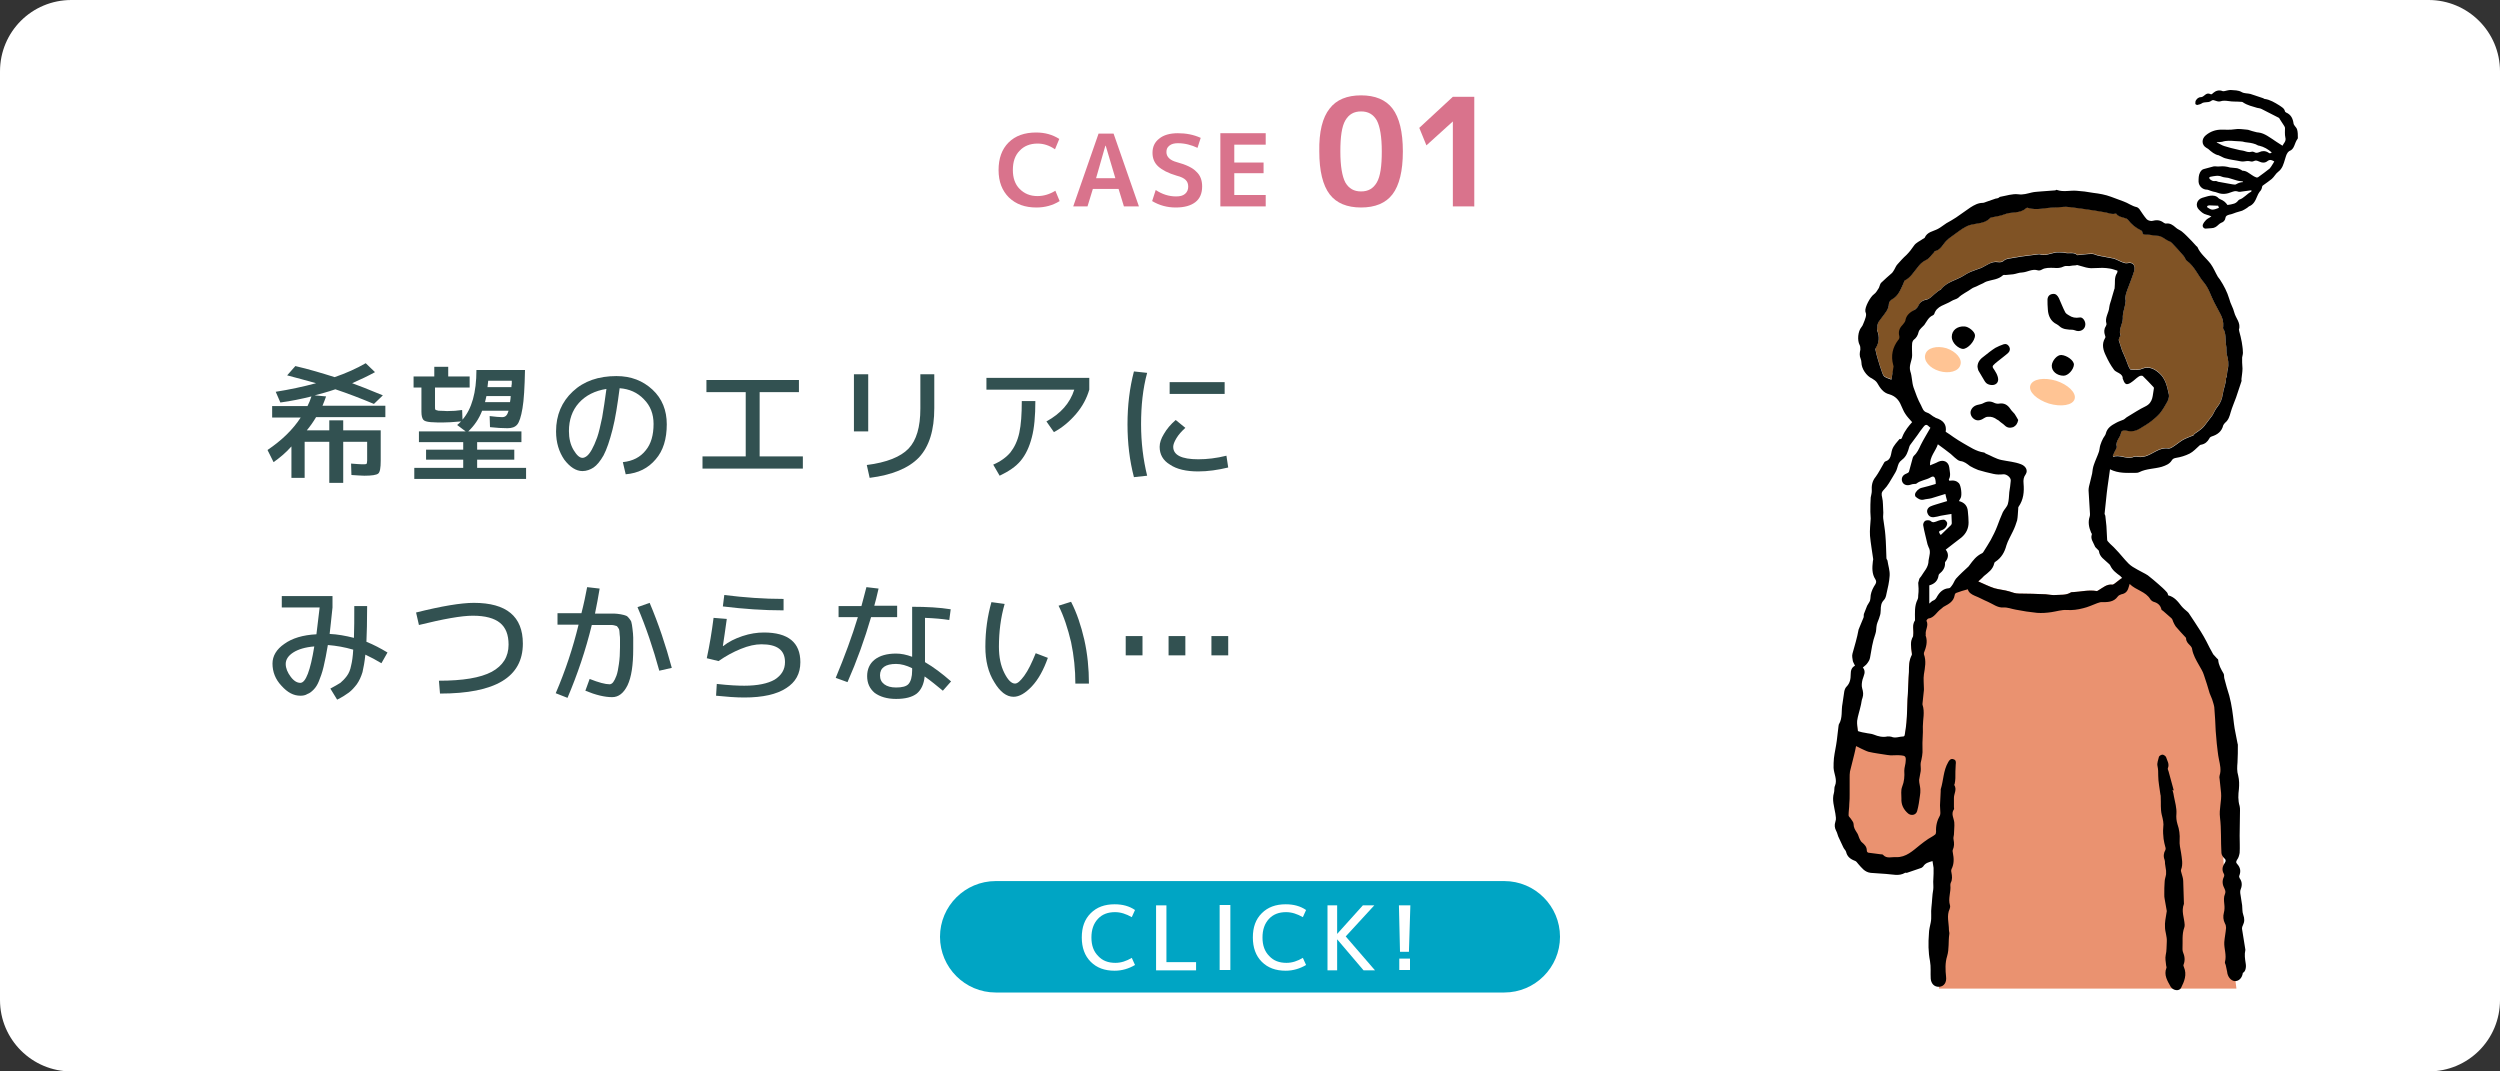 <?xml version="1.0" encoding="utf-8"?>
<!-- Generator: Adobe Illustrator 26.3.1, SVG Export Plug-In . SVG Version: 6.00 Build 0)  -->
<svg version="1.1" id="レイヤー_1" xmlns="http://www.w3.org/2000/svg" xmlns:xlink="http://www.w3.org/1999/xlink" x="0px"
	 y="0px" viewBox="0 0 700 300" style="enable-background:new 0 0 700 300;" xml:space="preserve">
<rect x="0" y="0" width="700" height="300" fill="#333333" stroke="none"/>
<style type="text/css">
	.st0{fill:#FFFFFF;}
	.st1{fill:#D9738C;}
	.st2{fill:#325151;}
	.st3{fill:#00A5C4;}
	.st4{fill:#EA9270;}
	.st5{fill:#805325;}
	.st6{fill:#FFC494;}
</style>
<g>
	<g>
		<path class="st0" d="M680,300H20c-11,0-20-8.9-20-20V20C0,8.9,8.9,0,20,0h660c11,0,20,8.9,20,20v260C700,291.1,691.1,300,680,300z
			"/>
	</g>
	<g>
		<g>
			<path class="st1" d="M290.5,40.2c-2.1,0-3.8,0.7-5,2c-1.3,1.3-1.9,3.1-1.9,5.4c0,2.2,0.6,4,1.9,5.3c1.3,1.3,2.9,2,5,2
				c1.7,0,3.4-0.5,5-1.5l1.2,2.9c-1.9,1.2-4.1,1.8-6.5,1.8c-3.2,0-5.7-0.9-7.7-2.8c-1.9-1.9-2.9-4.4-2.9-7.7c0-3.2,0.9-5.8,2.8-7.7
				c1.9-1.9,4.5-2.8,7.7-2.8c2.5,0,4.6,0.6,6.5,1.8l-1.2,2.9C293.8,40.7,292.2,40.2,290.5,40.2z"/>
			<path class="st1" d="M300.5,57.8l7.1-20.4h4.2l7.1,20.4h-4.2l-1.5-4.9H306l-1.5,4.9H300.5z M306.9,49.9h5.4l-2.7-9.1h-0.1
				L306.9,49.9z"/>
			<path class="st1" d="M335.3,41.4c-1.7-0.8-3.5-1.3-5.5-1.3c-1,0-1.8,0.2-2.4,0.7s-0.8,1-0.8,1.8c0,1.3,1,2.3,2.9,2.8
				c2.6,0.7,4.5,1.6,5.5,2.7c1.1,1,1.6,2.4,1.6,4.1c0,1.9-0.6,3.4-1.9,4.4c-1.3,1-3.1,1.5-5.5,1.5c-2.4,0-4.6-0.6-6.6-1.8l1-3.1
				c1.8,1.2,3.7,1.8,5.7,1.8c1.1,0,1.9-0.2,2.5-0.7c0.6-0.5,0.9-1.2,0.9-2c0-0.8-0.2-1.4-0.7-1.9c-0.5-0.5-1.3-0.9-2.5-1.2
				c-2.4-0.7-4.1-1.6-5.2-2.6c-1.1-1-1.6-2.3-1.6-3.8c0-1.7,0.6-3,1.9-4c1.2-1,3-1.5,5.2-1.5c2.3,0,4.4,0.4,6.4,1.3L335.3,41.4z"/>
			<path class="st1" d="M345.6,40.5v5h8.2v3h-8.2v6.1h8.8v3.2h-12.7V37.3h12.7v3.2H345.6z"/>
			<path class="st1" d="M372.3,30.4c1.9-2.5,4.9-3.7,8.8-3.7c3.9,0,6.9,1.2,8.8,3.7c1.9,2.5,2.9,6.5,2.9,12c0,5.5-1,9.5-2.9,12
				c-1.9,2.5-4.9,3.7-8.8,3.7c-3.9,0-6.9-1.2-8.8-3.7c-1.9-2.5-2.9-6.5-2.9-12C369.3,36.9,370.3,32.9,372.3,30.4z M376.7,51.1
				c1,1.7,2.4,2.5,4.4,2.5c2,0,3.4-0.8,4.4-2.5c1-1.7,1.4-4.6,1.4-8.7c0-4.1-0.5-7-1.4-8.7c-1-1.7-2.4-2.5-4.4-2.5
				c-2,0-3.4,0.8-4.4,2.5c-1,1.7-1.4,4.6-1.4,8.7C375.3,46.5,375.8,49.4,376.7,51.1z"/>
			<path class="st1" d="M406.8,57.8V34h0l-7.4,6.7l-2-4.9l9.4-8.7h6v30.7H406.8z"/>
		</g>
	</g>
	<g>
		<g>
			<path class="st2" d="M85.3,123.8v10h-3.7v-8.8c-1.6,1.8-3.3,3.2-5,4.4l-1.7-3.4c4-2.7,7.1-5.7,9.3-9.1h-8v-3.2h9.9
				c0.4-0.8,0.8-1.7,1.1-2.7c-2.8,0.7-5.7,1.3-8.7,1.7l-1.3-3c3.8-0.6,7.6-1.4,11.3-2.4c-2.8-0.8-5.5-1.5-8.1-2.2l2.3-2.6
				c3.9,0.9,7.5,2,11,3.1c3.2-1.1,6.1-2.4,8.7-3.9l2.6,2.5c-1.8,1-3.9,2-6.4,3.1c1.7,0.6,4.5,1.7,8.6,3.4l-2.5,2.4
				c-3.6-1.5-7.2-2.9-10.8-4.1c-2.3,0.8-4.3,1.3-5.8,1.7l3.2,0.3c-0.3,0.8-0.6,1.7-1,2.6h17.6v3.2H88.5c-0.7,1.2-1.6,2.5-2.6,3.7
				h6.3v-2.8h3.9v2.8h10.5v8.5c0,2-0.2,3.2-0.7,3.6c-0.5,0.4-1.8,0.6-3.9,0.6c-0.7,0-1.9-0.1-3.6-0.2l-0.1-3.2
				c1.4,0.1,2.4,0.2,3,0.2c0.7,0,1.1,0,1.3-0.1c0.1-0.1,0.2-0.4,0.2-0.9v-5.3h-6.7v11.5h-3.9v-11.5H85.3z"/>
			<path class="st2" d="M133.4,103.6H147c-0.1,4.8-0.3,8.4-0.7,10.7c-0.4,2.4-0.9,3.9-1.5,4.6c-0.6,0.7-1.5,1-2.7,1
				c-1.4,0-3.1-0.1-4.9-0.3l-0.1-3.1c1.6,0.2,2.8,0.3,3.5,0.3c0.4,0,0.8-0.1,1.1-0.4s0.5-0.7,0.7-1.4H135c-0.9,2.3-2.2,4.2-3.9,5.8
				h14.9v3h-12.4v2.1h10.4v2.8h-10.4v2.3h13.7v3.1h-31.3V131h13.7v-2.3h-10.4v-2.8h10.4v-2.1h-12.4v-3h13.1L128,119
				c0.4-0.3,0.7-0.6,1.1-1c-2.2,0.2-4,0.3-5.3,0.3c-0.7,0-1.8,0-3.2-0.1c-1.1-0.1-1.8-0.3-2.1-0.7c-0.3-0.4-0.5-1.1-0.5-2.2v-6.8
				h-2.2v-3.1h5.8v-2.7h3.9v2.7h6v3.1h-9.7v5.1c0,0.6,0,1,0.1,1.1c0.1,0.1,0.4,0.2,0.9,0.3c1.1,0,1.9,0.1,2.4,0.1
				c1.5,0,2.9-0.1,4.2-0.3l0.1,2.7C132.1,114.5,133.4,109.9,133.4,103.6z M136.2,110.9c-0.2,0.8-0.3,1.4-0.4,1.7h7
				c0.1-0.6,0.2-1.2,0.2-1.7H136.2z M136.5,108.4h6.7c0-0.2,0-0.5,0.1-0.9c0-0.4,0-0.7,0-0.9h-6.6L136.5,108.4z"/>
			<path class="st2" d="M174.4,129.4c2.8-0.3,4.9-1.4,6.4-3.3c1.5-1.8,2.2-4.3,2.2-7.4c0-2.8-0.9-5.1-2.7-6.9
				c-1.8-1.9-4.1-2.9-6.8-3.1c-0.6,4.6-1.2,8.5-2,11.6c-0.8,3.1-1.6,5.5-2.5,7.2c-0.9,1.6-1.9,2.8-2.8,3.4s-2,1-3.1,1
				c-1.8,0-3.5-1.1-5.1-3.2c-1.5-2.2-2.3-4.8-2.3-7.9c0-4.6,1.6-8.3,4.7-11.2c3.1-2.9,7.2-4.3,12.2-4.3c4.1,0,7.4,1.3,10.1,3.8
				c2.7,2.5,4,5.8,4,9.7c0,4.1-1,7.4-3.1,9.8c-2.1,2.5-4.9,3.9-8.4,4.2L174.4,129.4z M169.8,108.9c-3.2,0.5-5.8,1.8-7.7,3.9
				s-2.8,4.8-2.8,7.9c0,2,0.4,3.8,1.3,5.3c0.9,1.5,1.7,2.2,2.5,2.2c0.4,0,0.8-0.2,1.2-0.5c0.4-0.3,0.9-0.9,1.4-1.8
				c0.5-0.9,1-2,1.5-3.4c0.5-1.4,0.9-3.3,1.4-5.6C169,114.6,169.4,111.9,169.8,108.9z"/>
			<path class="st2" d="M197.8,106.4h25.9v3.4h-11v18h12.1v3.4h-28.1v-3.4h12.1v-18h-11V106.4z"/>
			<path class="st2" d="M239.1,120.8v-16h4v16H239.1z M261.6,104.8v9.5c0,6.1-1.4,10.7-4.3,13.8c-2.9,3-7.5,4.9-13.8,5.7l-0.8-3.6
				c5.6-0.7,9.5-2.3,11.7-4.6c2.2-2.3,3.3-6,3.3-11.2v-9.6H261.6z"/>
			<path class="st2" d="M276.2,109.1v-3.3H305v3.3c-0.7,2.4-1.9,4.7-3.7,6.8c-1.8,2.1-3.8,3.8-6.2,5.1l-2.1-3c4-2.2,6.6-5.1,7.8-8.9
				H276.2z M286.1,112.3h3.8c0,4.2-0.3,7.6-1,10.2c-0.7,2.7-1.7,4.8-3.1,6.5c-1.4,1.7-3.4,3-5.9,4.2l-1.8-3.1
				c2.1-0.9,3.7-2.1,4.8-3.4c1.1-1.4,2-3.2,2.5-5.5C285.9,118.9,286.1,116,286.1,112.3z"/>
			<path class="st2" d="M321.2,104.4c-1.2,4.4-1.7,9.2-1.7,14.4c0,5.1,0.6,9.9,1.7,14.4l-3.7,0.4c-1.2-4.6-1.8-9.5-1.8-14.8
				c0-5.3,0.6-10.2,1.8-14.8L321.2,104.4z M324.7,125.1c0-1.1,0.4-2.3,1.2-3.6c0.8-1.4,1.9-2.7,3.3-3.9l2.7,2.2
				c-1.1,1-1.9,1.9-2.5,2.9c-0.6,1-0.9,1.8-0.9,2.4c0,2.3,2.3,3.5,7,3.5c2.5,0,5.1-0.3,7.9-1l0.5,3.3c-2.9,0.7-5.7,1.1-8.4,1.1
				c-3.3,0-6-0.6-7.9-1.9C325.6,128.9,324.7,127.2,324.7,125.1z M327.5,110.3V107h15.4v3.3H327.5z"/>
			<path class="st2" d="M84.1,194.8c-1.9,0-3.6-0.9-5.3-2.8c-1.7-1.8-2.5-3.9-2.5-6.2c0-2.1,1.1-4,3.3-5.5c2.2-1.6,5.2-2.5,9-2.7
				c0.3-2.3,0.6-4.8,0.9-7.5H78.9v-3.2h14.2v3.2c-0.4,3.5-0.6,6-0.8,7.4c2.2,0.1,4.4,0.5,6.8,1.1c0.1-2.4,0.1-5.4,0.1-8.9h3.6
				c0,4.4-0.1,7.8-0.2,10c2,0.8,3.9,1.8,5.9,3l-1.7,3c-1.5-0.9-3-1.7-4.5-2.4c-0.2,2-0.5,3.6-0.8,4.9c-0.4,1.3-0.9,2.4-1.6,3.4
				c-0.7,0.9-1.4,1.7-2.2,2.3c-0.8,0.6-1.9,1.3-3.3,2l-1.9-3.1c1.2-0.6,2.1-1.2,2.8-1.6c0.6-0.5,1.2-1.1,1.8-1.9
				c0.6-0.8,1-1.8,1.2-2.9c0.3-1.2,0.5-2.6,0.6-4.5c-2.4-0.7-4.7-1.1-7.1-1.3c-0.4,2.4-0.8,4.4-1.2,6.1c-0.4,1.7-0.9,3-1.3,4
				c-0.4,1-0.9,1.8-1.5,2.4c-0.6,0.6-1.1,1-1.7,1.2C85.5,194.7,84.8,194.8,84.1,194.8z M88,181c-2.5,0.2-4.5,0.8-5.9,1.7
				c-1.4,0.9-2.1,2-2.1,3.2c0,1.2,0.5,2.4,1.4,3.6c0.9,1.2,1.8,1.7,2.7,1.7C85.6,191.2,86.9,187.8,88,181z"/>
			<path class="st2" d="M116.5,171.5c7.2-1.8,12.6-2.7,16.2-2.7c9.1,0,13.7,3.8,13.7,11.4c0,9.4-7.7,14-23.2,14l-0.3-3.6
				c6.7,0,11.6-0.8,14.8-2.5c3.1-1.7,4.7-4.2,4.7-7.6c0-2.8-0.8-4.8-2.4-6.1c-1.6-1.3-4.1-2-7.6-2c-3.2,0-8.2,0.9-15.1,2.6
				L116.5,171.5z"/>
			<path class="st2" d="M164.4,164.4l3.5,0.4c-0.4,2.3-0.8,4.7-1.3,7h2.7c1.2,0,2.1,0,2.6,0c0.6,0,1.2,0.1,1.9,0.2
				c0.7,0.1,1.2,0.3,1.5,0.4c0.3,0.1,0.6,0.4,0.9,0.8c0.3,0.4,0.6,0.8,0.6,1.1c0.1,0.3,0.2,0.9,0.3,1.8c0.1,0.9,0.2,1.7,0.2,2.4
				s0,1.8,0,3.2c0,4.5-0.5,7.9-1.6,10.2c-1.1,2.2-2.5,3.3-4.3,3.3c-2.1,0-4.6-0.6-7.5-1.8l1.2-3.3c2.5,1,4.4,1.5,5.6,1.5
				c0.3,0,0.7-0.2,1-0.6c0.3-0.4,0.6-1,0.9-1.8c0.3-0.8,0.5-1.9,0.7-3.3c0.2-1.4,0.3-2.9,0.3-4.7c0-1,0-1.6,0-2.1
				c0-0.4,0-0.9-0.1-1.5c0-0.6-0.1-0.9-0.1-1.1c0-0.2-0.1-0.4-0.3-0.7s-0.3-0.4-0.4-0.5c-0.1,0-0.3-0.1-0.7-0.2
				c-0.3-0.1-0.6-0.1-0.9-0.1c-0.2,0-0.6,0-1.2,0h-4.2c-1.7,7-4,13.8-6.8,20.4l-3.3-1.3c2.7-6.3,4.8-12.6,6.4-19.2h-5.9v-3.2h6.7
				C163.5,169,164,166.5,164.4,164.4z M178.5,170l3.4-1.2c2.5,5.9,4.5,11.9,6.2,18.2l-3.5,0.8C182.9,181.6,180.9,175.6,178.5,170z"
				/>
			<path class="st2" d="M199.8,173l3.7,0.3c-0.4,3-0.8,5.6-1.1,7.6h0.1c1.5-1.2,3.3-2.1,5.4-2.8c2.1-0.7,4.1-1,6-1
				c6.8,0,10.2,2.8,10.2,8.3c0,3.2-1.3,5.6-4,7.3c-2.6,1.7-6.5,2.6-11.7,2.6c-2.3,0-5-0.2-7.9-0.5l0.2-3.3c3.5,0.4,6,0.5,7.7,0.5
				c3.7,0,6.6-0.6,8.5-1.7c1.9-1.2,2.9-2.8,2.9-4.9c0-3.4-2.2-5-6.6-5c-1.7,0-3.6,0.4-5.8,1.3c-2.2,0.9-4.2,2-6.2,3.4l-3.3-0.8
				C198.7,180.6,199.3,176.9,199.8,173z M202.8,166.6c5.6,0.7,11.1,1.1,16.6,1.1v3.2c-5.7,0-11.3-0.4-17-1.1L202.8,166.6z"/>
			<path class="st2" d="M234.8,172.9v-3.2h6.4c0.3-1.2,0.8-2.9,1.4-5.3l3.4,0.4c-0.5,2.2-0.9,3.8-1.2,4.8h6.4v3.2h-7.3
				c-1.8,6.2-4,12.3-6.6,18.2l-3.3-1.2c2.5-6,4.6-11.7,6.2-17H234.8z M265.8,173.6c-1.9-0.3-4.2-0.5-6.8-0.6v12.4
				c2.4,1.4,4.8,3.2,7.3,5.4l-2.3,2.6c-1.7-1.4-3.4-2.8-5.1-4c-0.2,2.2-1,3.8-2.2,4.8c-1.3,1-3.2,1.5-5.8,1.5c-2.5,0-4.5-0.6-6-1.7
				c-1.4-1.2-2.1-2.7-2.1-4.7c0-1.9,0.7-3.5,2.1-4.6c1.4-1.1,3.4-1.7,6-1.7c1.4,0,2.9,0.3,4.5,0.9v-14c4.1,0,7.7,0.2,10.8,0.7
				L265.8,173.6z M255.4,187.1c-1.6-0.8-3.1-1.2-4.5-1.2c-3,0-4.5,1.1-4.5,3.2c0,1.1,0.4,1.9,1.2,2.5c0.8,0.6,1.9,0.9,3.3,0.9
				c1.7,0,2.9-0.3,3.5-1c0.6-0.7,1-1.9,1-3.8V187.1z"/>
			<path class="st2" d="M281.3,169.1c-1.1,3.8-1.6,7.8-1.6,12c0,2.9,0.5,5.3,1.5,7.3c1,2,2,3,3,3c0.7,0,1.5-0.7,2.6-2.2
				c1.1-1.5,2.1-3.6,3.2-6.3l3.4,1.3c-1.2,3.4-2.7,6.1-4.5,8c-1.8,1.9-3.5,2.9-5.1,2.9c-2,0-3.8-1.4-5.4-4.1c-1.7-2.7-2.5-6-2.5-9.9
				c0-4.5,0.6-8.6,1.7-12.5L281.3,169.1z M296.4,169.6l3.5-1.1c1.6,3.1,2.8,6.7,3.7,10.6c0.9,4,1.3,8.1,1.3,12.3h-3.8
				c0-3.9-0.4-7.8-1.2-11.6C299,176,297.9,172.6,296.4,169.6z"/>
			<path class="st2" d="M315.2,183.5v-5.4h4.7v5.4H315.2z M327.2,183.5v-5.4h4.7v5.4H327.2z M339.2,183.5v-5.4h4.7v5.4H339.2z"/>
		</g>
	</g>
	<g>
		<path class="st3" d="M421.2,277.9H278.8c-8.6,0-15.6-7-15.6-15.6v0c0-8.6,7-15.6,15.6-15.6h142.4c8.6,0,15.6,7,15.6,15.6v0
			C436.8,270.9,429.8,277.9,421.2,277.9z"/>
	</g>
	<g>
		<g>
			<path class="st0" d="M312.2,255.4c-2,0-3.6,0.6-4.8,1.9c-1.2,1.3-1.8,3-1.8,5.2c0,2.2,0.6,3.9,1.9,5.2c1.2,1.3,2.8,1.9,4.8,1.9
				c1.6,0,3.1-0.5,4.6-1.4l0.9,2c-1.7,1-3.6,1.6-5.7,1.6c-2.8,0-5-0.8-6.7-2.5c-1.7-1.7-2.5-4-2.5-6.8c0-2.9,0.8-5.1,2.5-6.8
				c1.7-1.7,3.9-2.5,6.7-2.5c2.2,0,4.1,0.5,5.7,1.6l-0.9,2C315.3,255.9,313.8,255.4,312.2,255.4z"/>
			<path class="st0" d="M326.6,253.5v15.9h8.3v2.3h-11.2v-18.2H326.6z"/>
			<path class="st0" d="M341.5,271.6v-18.2h3v18.2H341.5z"/>
			<path class="st0" d="M360.1,255.4c-2,0-3.6,0.6-4.8,1.9c-1.2,1.3-1.8,3-1.8,5.2c0,2.2,0.6,3.9,1.9,5.2c1.2,1.3,2.8,1.9,4.8,1.9
				c1.6,0,3.1-0.5,4.6-1.4l0.9,2c-1.7,1-3.6,1.6-5.7,1.6c-2.8,0-5-0.8-6.7-2.5c-1.7-1.7-2.5-4-2.5-6.8c0-2.9,0.8-5.1,2.5-6.8
				c1.7-1.7,3.9-2.5,6.7-2.5c2.2,0,4.1,0.5,5.7,1.6l-0.9,2C363.2,255.9,361.7,255.4,360.1,255.4z"/>
			<path class="st0" d="M374.4,253.5v8h0l7.2-8h3.2l-8,8.7l8.2,9.5h-3.2l-7.4-8.7h0v8.7h-2.7v-18.2H374.4z"/>
			<path class="st0" d="M391.7,253.5h3.2l-0.4,13h-2.5L391.7,253.5z M391.8,271.6v-3.2h3v3.2H391.8z"/>
		</g>
	</g>
	<g>
		<g>
			<path class="st4" d="M542.9,276.8h83.3c0,0-5.2-39.2-3.9-54c1.2-14.8,6.1-46-28.5-60.8l-43.7-0.6l-13.7,12.3l-18.7,32.8
				c0,0-6.2,35.5,8.9,36.4c11.3,0.7,16-8.1,16-8.1L542.9,276.8z"/>
			<path d="M608.3,221.2c0.2,0.6,0.3,1.2,0.4,1.8c0.3,1.6,0.8,3.2,0.7,4.8c-0.1,1.1,0,2,0.3,3c0.5,1.4,0.7,3,0.6,4.4
				c-0.1,1.3,0.2,2.4,0.4,3.6c0.2,1.5,0.6,3.2,0,4.7c-0.1,0.2,0,0.6,0.1,0.9c0.2,0.8,0.5,1.5,0.5,2.3c0.1,2.1,0.1,4.2,0.2,6.3
				c0,0,0,0.1,0,0.1c-0.8,2,0.1,3.9,0.2,5.8c0,0.3,0,0.6-0.1,0.8c-0.7,1.9-0.4,3.9-0.5,5.9c0,0.3,0,0.6,0.1,0.9
				c0.5,1.2,0.7,2.3,0.2,3.6c-0.1,0.2,0,0.5,0.1,0.7c0.9,2.1,0.1,4-0.8,5.8c-0.5,1-2.2,0.8-2.9-0.3c-0.9-1.6-2-3.3-1.2-5.3
				c0.1-0.2-0.1-0.5-0.1-0.8c-0.1-0.9-0.3-1.9-0.1-2.8c0.3-1.2,0.2-2.5,0.3-3.7c0.1-1.5-0.5-2.8-0.5-4.1c-0.1-1.3,0.2-2.6,0.4-3.9
				c0-0.2,0.1-0.4,0.1-0.6c-0.2-1.1-0.4-2.3-0.6-3.4c-0.1-0.4-0.1-0.8-0.1-1.3c0-1.2,0-2.4,0.1-3.5c0-0.7,0.3-1.4,0.4-2.1
				c0-0.3,0-0.7,0-1c-0.1-0.7-0.2-1.4-0.3-2c0-0.3,0-0.7-0.1-1c-0.4-1-0.3-1.9,0.2-2.8c0.1-0.2,0.1-0.6,0-0.8
				c-0.2-0.8-0.4-1.5-0.5-2.3c-0.1-1-0.2-2.1-0.1-3.1c0.2-1.3-0.1-2.4-0.4-3.6c-0.4-1.6-0.2-3.3-0.3-5c0-0.3,0-0.5-0.1-0.8
				c-0.2-1.7-0.6-3.5-0.6-5.2c0-0.9,0-1.8-0.2-2.7c-0.2-0.8,0.2-1.7,0.4-2.6c0.1-0.3,0.7-0.6,1-0.6c0.3,0,0.9,0.4,1,0.7
				c0.3,1,1,1.9,0.5,3.1c-0.1,0.2,0.1,0.6,0.2,0.9c0.5,1.8,1,3.7,1.5,5.5C608.5,221.1,608.4,221.2,608.3,221.2z"/>
			<path class="st0" d="M593.8,162c-0.7,0.6-1.2,1-1.7,1.4c-0.2,0.1-0.4,0.3-0.6,0.3c-1.6-0.2-2.6,0.8-3.8,1.5
				c-0.2,0.1-0.4,0.3-0.6,0.3c-2.3-0.4-4.5,0.2-6.7,0.3c-0.2,0-0.5,0-0.6,0.1c-1.3,0.8-2.7,0.6-4.1,0.7c-0.9,0.1-1.9-0.1-2.9-0.2
				c-2.5-0.1-5-0.2-7.5-0.2c-1,0-1.8-0.3-2.7-0.6c-1.3-0.4-2.8-0.5-4.2-0.9c-1.5-0.5-2.9-1.2-4.5-1.9c0.7-0.6,1.1-1,1.6-1.5
				c1.2-1,2.5-1.8,2.9-3.6c0-0.2,0.2-0.3,0.3-0.4c1.7-1.1,2.6-2.7,3.1-4.6c0.4-1.3,1.2-2.6,1.8-3.9c0.5-1,0.9-2.1,1.2-3.1
				c0.2-1,0.2-2.1,0.3-3.2c0-0.2,0-0.5,0.1-0.6c1.4-2,1.6-4.2,1.4-6.5c-0.1-1,0-1.8,0.6-2.6c0.7-1.1,0-2.3-1.3-2.8
				c-1.8-0.7-3.6-0.8-5.5-1.2c-1.5-0.3-2.9-1.2-4.4-1.8c-0.2-0.1-0.3-0.3-0.5-0.3c-2.2-0.3-4-1.6-5.8-2.6c-0.9-0.5-1.8-1.1-2.7-1.7
				c-0.7-0.5-1.4-1-2.2-1.5c0.3-2-0.6-3.2-2.8-3.9c-0.2-0.1-0.4-0.3-0.7-0.4c-0.6-0.4-1.1-0.9-1.8-1.1c-1-0.3-1.2-1.2-1.6-2
				c-0.9-1.6-1.5-3.3-2.1-5c-0.5-1.5-0.4-3.1-0.9-4.5c-0.5-1.7,0.5-3,0.5-4.5c0-1.1-0.1-2.2,0-3.3c0-0.3,0.2-0.8,0.4-1
				c0.8-0.6,1.2-1.3,1.4-2.2c0.1-0.4,0.4-0.8,0.7-1.1c0.3-0.3,0.6-0.6,0.9-0.9c0.7-1,1.2-2.2,2.4-2.7c0.2-0.1,0.3-0.2,0.4-0.4
				c0.7-2.3,3.1-2.5,4.8-3.6c0.6-0.4,1.4-0.5,1.9-0.9c1.1-1.1,2.6-1.7,3.8-2.6c0.4-0.3,0.9-0.4,1.3-0.6c0.6-0.3,1.2-0.6,1.9-0.9
				c0.3-0.2,0.7-0.4,1-0.5c1.5-0.5,3.2-0.5,4.5-1.7c0.2-0.2,0.6-0.1,0.8-0.1c0.7-0.1,1.4-0.1,2.1-0.2c0.8-0.1,1.6-0.5,2.5-0.5
				c1.5-0.1,2.8-1.1,4.4-0.6c0.3,0.1,0.8,0,1.1-0.2c1-0.6,2.2-0.5,3.3-0.5c1,0.1,1.9,0.1,2.9-0.4c0.4-0.2,1-0.1,1.5-0.1
				c0.6-0.1,1.2-0.2,1.8-0.2c0.1,0,0.3-0.1,0.4-0.1c0.8,0.2,1.7,0.5,2.5,0.7c0.5,0.1,1,0.2,1.4,0.2c1.1,0,2.2-0.1,3.2-0.1
				c0.7,0,1.4,0.1,2.1,0.2c0.7,0.1,1.4,0.4,2.1,0.6c0,0.1,0,0.4-0.1,0.6c-0.9,1.3-0.5,2.8-0.7,4.2c0,0.1,0,0.3-0.1,0.4
				c-0.2,0.8-0.5,1.6-0.7,2.4c-0.2,0.9-0.6,1.7-0.7,2.6c-0.1,1.6-1.3,2.9-0.8,4.6c0.1,0.2-0.1,0.6-0.2,0.8c-0.5,0.8-0.5,1.6-0.2,2.5
				c0.1,0.2,0.2,0.6,0,0.8c-1,1.7-0.5,3.4,0.3,5c0.6,1.3,1.3,2.6,2.2,3.8c0.4,0.6,1.3,0.8,1.9,1.3c0.2,0.2,0.4,0.4,0.5,0.7
				c0.1,0.2,0,0.5,0.1,0.6c0.2,0.5,0.4,1.2,0.9,1.4c0.3,0.2,1-0.1,1.4-0.4c0.8-0.5,1.4-1.2,2.2-1.7c0.3-0.2,0.9-0.3,1.1-0.1
				c1,1,2,2,3,3.1c0.1,0.1,0.1,0.2,0.1,0.3c-0.4,1.9-0.1,4-2.4,5.1c-1.7,0.8-3.3,1.9-5,2.9c-0.4,0.2-0.7,0.6-1.1,0.8
				c-0.7,0.3-1.4,0.5-2.1,0.9c-1.3,0.7-2.5,1.4-2.9,3.1c-0.1,0.4-0.5,0.8-0.7,1.2c-0.3,0.6-0.6,1.2-0.8,1.9
				c-0.2,0.6-0.2,1.3-0.4,1.9c-0.4,1.2-1,2.4-1.4,3.6c-0.3,0.8-0.4,1.7-0.5,2.5c-0.2,0.8-0.4,1.7-0.6,2.5c-0.2,0.7-0.4,1.5-0.4,2.2
				c0.1,2.2,0.3,4.4,0.4,6.6c0,0.3,0,0.5-0.1,0.8c-0.5,1.5-0.2,3,0.4,4.4c0.1,0.2,0.3,0.4,0.2,0.6c-0.4,1.2,0.4,2.1,0.8,3.1
				c0.1,0.4,0.5,0.7,0.8,1c0.1,0.2,0.4,0.3,0.4,0.5c0.2,1.7,1.6,2.4,2.6,3.4c0.2,0.2,0.5,0.4,0.6,0.7c0.6,1.3,1.7,2.1,2.8,2.9
				C593.5,161.7,593.7,161.9,593.8,162z M565.1,117.6c-0.3-0.5-0.6-1.1-1-1.6c-0.4-0.5-0.8-0.9-1.2-1.4c-0.8-1.3-1.7-1.7-3.1-1.5
				c-0.5,0.1-1,0-1.4-0.2c-1-0.5-1.9-0.6-2.9,0c-0.4,0.2-1,0.4-1.5,0.5c-1.1,0.2-1.9,0.8-2.2,1.8c-0.2,0.9,0.1,1.8,0.9,2.2
				c0.9,0.6,1.8,0.5,2.8-0.2c0.3-0.2,0.7-0.4,1.1-0.4c0.9,0,1.8,0.3,2.6,0.8c0.1,0.1,0.3,0.2,0.5,0.3c0.5,0.4,1.1,0.8,1.6,1.3
				c0.7,0.6,1.5,0.8,2.4,0.5C564.5,119.2,564.9,118.6,565.1,117.6z M583.9,90.8c0-1-0.8-2.1-1.8-1.9c-1.1,0.2-2.1,0-3-0.6
				c-0.3-0.2-0.8-0.5-1-0.8c-0.6-1.3-1.2-2.7-1.8-4c-0.3-0.8-0.8-1.2-1.7-1.2c-0.9,0.1-1.4,0.6-1.5,1.5c-0.1,1,0,1.9,0.1,2.9
				c0.2,1.8,0.8,3.3,2.5,4.1c0.6,0.3,1,0.8,1.6,1.1c0.6,0.2,1.3,0.3,1.9,0.4c0.5,0.1,1.1,0,1.6,0.2
				C582.3,93.1,583.9,92.3,583.9,90.8z M553.7,102.7c0.1,0.4,0.1,0.9,0.3,1.2c0.5,0.9,1,1.8,1.6,2.7c0.1,0.2,0.3,0.4,0.5,0.6
				c0.6,0.6,1.8,0.7,2.5,0.3c0.8-0.4,0.9-1.3,0.7-2c-0.1-0.7-0.5-1.3-0.9-1.9c-0.7-1-0.7-1.1,0.1-1.9c0.2-0.2,0.4-0.4,0.6-0.5
				c1-0.8,2.1-1.6,3.1-2.5c0.5-0.4,0.6-1.1,0.3-1.7c-0.3-0.6-0.9-0.9-1.6-0.7c-0.8,0.3-1.6,0.6-2.3,1c-1.1,0.7-2.1,1.5-3.1,2.3
				C554.6,100.5,553.7,101.3,553.7,102.7z M546.5,94.3c0,1.8,1.9,3.2,3.1,3.3c1.4,0.1,3.4-2.2,3.4-3.8c0-1-1.8-2.4-3-2.5
				C548,91.3,546.6,92.6,546.5,94.3z M577.8,105.2c1.4,0,2.9-1.6,2.9-3.1c0-1.2-2-2.6-3.5-2.7c-1.2-0.1-2.7,1.6-2.7,2.9
				C574.4,103.8,575.8,105.1,577.8,105.2z"/>
			<path class="st5" d="M529.6,106.2c-0.7-0.3-1.3-0.4-1.9-0.8c-0.3-0.2-0.5-0.6-0.6-0.9c-0.5-1.3-0.9-2.7-1.3-4
				c-0.3-0.9-0.5-1.9-0.7-2.8c0-0.1,0-0.2,0.1-0.3c1-1.6,1.1-3.2,0.4-5c-0.1-0.3,0.1-0.7,0.1-1c-0.1-1.2,0.7-1.8,1.3-2.7
				c0.8-1.1,1.9-2.2,1.9-3.8c0-0.4,0.5-1,0.9-1.2c1.8-1,2.4-2.8,3.2-4.5c0.1-0.3,0.2-0.7,0.4-0.8c1.6-0.8,2.4-2.3,3.5-3.6
				c0.6-0.8,1.3-1.6,2.4-2.1c0.9-0.4,1.5-1.4,2.2-2.1c0.1-0.1,0.2-0.4,0.3-0.4c1.6-0.3,2.2-1.9,3.2-2.9c0.5-0.5,1-0.9,1.6-1.3
				c1.3-0.9,2.6-2,4-2.7c0.9-0.5,2-0.6,3-0.8c1.4-0.2,2.6-0.5,3.6-1.5c0.1-0.1,0.2-0.2,0.3-0.2c1.3-0.3,2.6-0.4,3.8-0.9
				c1.9-0.8,4.3-0.1,6-1.7c0.1-0.1,0.4-0.2,0.5-0.1c2.5,0.8,5-0.1,7.5-0.1c1.1,0,2.1-0.2,3.2-0.2c1.6,0.1,3.2,0.4,4.9,0.6
				c2.1,0.3,4.2,0.6,6.3,1c0.9,0.2,1.7,0.6,2.6,0.3c0,0,0.1,0,0.2,0c0.7,1,1.9,1,2.9,1.4c0.2,0.1,0.3,0.2,0.4,0.3
				c1,1.3,2.2,2.3,3.7,3c0.1,0.1,0.3,0.2,0.3,0.3c0.1,1,0.7,0.9,1.5,0.9c0.9,0,1.7,0.3,2.6,0.3c1.5,0,2.4,1.2,3.6,1.6
				c0.3,0.1,0.6,0.4,0.8,0.6c1,1,1.9,2.1,2.9,3.2c0.2,0.2,0.4,0.5,0.5,0.7c0.2,0.3,0.3,0.7,0.6,0.9c2.2,1.6,3.1,4.1,4.8,6.1
				c1.4,1.7,1.9,3.7,2.9,5.6c0.6,1.1,1.1,2.1,1.7,3.2c0.6,1.1,0.9,2.2,0.8,3.5c0,0.2-0.1,0.5,0,0.6c0.9,1.4,0.5,3.1,0.8,4.6
				c0.2,0.8,0,1.8,0.2,2.6c0.4,1.4,0.6,2.7,0.3,4.1c-0.2,0.7-0.2,1.4-0.3,2.1c0,0.2-0.2,0.3-0.2,0.5c0,1.5-0.7,2.9-0.9,4.4
				c-0.2,1.3-0.6,2.5-1.5,3.6c-0.5,0.6-0.9,1.4-1.3,2.2c-0.2,0.3-0.3,0.5-0.5,0.7c-0.6,0.8-1.3,1.7-1.9,2.5
				c-0.2,0.3-0.5,0.5-0.8,0.8c-0.6,0.5-1.2,0.9-1.8,1.3c-0.2,0.1-0.3,0.4-0.4,0.5c-1,0.4-2.1,0.8-3,1.3c-1,0.6-1.9,1.4-2.9,2
				c-0.3,0.2-0.7,0.4-1.1,0.4c-1.2-0.2-2.3,0.1-3.4,0.7c-1.6,0.8-3.2,2-5.3,1.6c-0.5-0.1-1,0-1.5,0.2c-1.8,0.4-3.5-0.8-5.3-0.2
				c0-0.1-0.1-0.2-0.1-0.3c0.2-0.4,0.3-0.7,0.5-1.1c0.2-0.5,0.7-1.1,0.6-1.5c-0.4-1.5,1-2.5,1.2-3.8c0.1-0.7,0.9-0.8,1.6-0.6
				c1.5,0.4,2.8,0,4-0.8c1-0.6,2-1.2,2.9-1.9c0.9-0.7,1.7-1.4,2.4-2.2c0.8-1,1.5-2.2,2.1-3.3c0.3-0.6,0.5-1.3,0.4-1.9
				c-0.5-2.2-0.9-4.5-2.8-6.1c-1.4-1.2-2.9-1.9-4.8-1.1c-0.9,0.4-2,0.3-3.1,0.2c-0.2,0-0.4-0.6-0.6-0.9c-0.3-0.7-0.5-1.4-0.8-2.1
				c-0.3-0.8-0.7-1.6-1-2.3c-0.3-0.9-0.6-1.8-0.9-2.8c-0.1-0.2,0-0.5,0.1-0.8c0.1-0.3,0.4-0.6,0.3-0.8c-0.5-1.7,0.7-3.1,0.7-4.7
				c-0.1-1.4,0.5-2.8,0.7-4.1c0-0.3,0.1-0.6,0.1-0.8c-0.3-1.5,0.4-2.8,0.9-4.2c0.5-1.4,1.1-2.8,1.5-4.2c0.3-1.4-0.2-2.5-2-2.1
				c-0.5,0.1-1.2-0.2-1.7-0.4c-0.7-0.3-1.4-0.7-2.1-0.9c-1.4-0.3-2.8-0.5-4.2-0.8c-0.6-0.1-1.2-0.5-1.8-0.5c-1.3,0-2.5,0.2-3.8,0.3
				c-0.1,0-0.3,0.1-0.4,0c-0.8-0.7-1.7-0.5-2.6-0.5c-0.6,0-1.1-0.2-1.7-0.2c-0.7,0-1.4-0.1-2.1,0.1c-1.4,0.3-2.7,0.9-4.1,0.4
				c-0.1,0-0.1,0-0.2,0c-1.6,0.2-3.2,0.4-4.7,0.6c-1.2,0.2-2.4,0.4-3.6,0.6c-0.5,0.1-1.1,0.2-1.4,0.5c-0.5,0.5-1.1,0.6-1.7,0.5
				c-1.8-0.3-3.1,0.9-4.6,1.6c-0.5,0.2-0.9,0.3-1.4,0.5c-0.5,0.2-1.1,0.4-1.6,0.6c-0.7,0.3-1.4,0.7-2,1.1c-2.1,1.3-4.7,1.7-6.3,3.8
				c-0.2,0.2-0.6,0.3-0.8,0.5c-0.7,0.5-1.3,1.1-2,1.7c-0.4,0.3-0.8,0.6-1.3,0.7c-1.1,0.2-1.9,0.8-2.3,1.8c-0.2,0.4-0.6,0.7-0.9,1
				c-1,0.8-1.9,1.8-2.2,3.2c-0.1,0.4-0.5,0.8-0.8,1.2c-0.9,0.9-1.2,1.9-0.9,3.1c0.1,0.3,0,0.9-0.3,1.1c-1.6,2.1-2.1,4.4-1.4,7
				c0,0.1,0.1,0.2,0.1,0.4C530,103.8,529.8,105,529.6,106.2z"/>
			<path class="st0" d="M546.7,144.4c0,1,0.1,1.8,0.1,2.6c0,0.2-0.1,0.3-0.2,0.5c-1,0.9-1.9,1.9-2.9,2.8c-0.7-0.9-0.6-1.1,0.4-1.4
				c0.8-0.3,1.5-1.2,1.4-2c-0.1-0.4-0.6-0.9-0.9-0.9c-0.7,0-1.4,0.2-2.1,0.5c-0.6,0.2-1,0.4-1.6-0.1c-0.3-0.3-1.1-0.3-1.5-0.1
				c-0.4,0.2-0.7,0.9-0.6,1.3c0.3,1.8,0.8,3.5,1.2,5.3c0.1,0.3,0.2,0.5,0.3,0.8c0.7,1.2,0.2,2.4,0,3.7c-0.3,1.8-1.7,2.9-2.4,4.3
				c-0.1,0.2-0.4,0.4-0.5,0.7c-0.1,0.4-0.2,0.7-0.3,1.1c0,0.5,0.1,1.1,0.1,1.6c0,0.6,0,1.3-0.1,1.9c0,0.4,0,0.8-0.2,1.2
				c-0.9,1.8-0.7,3.7-0.7,5.5c0,0.1,0,0.2,0,0.3c-0.9,1.3-0.3,2.7-0.5,4.1c0,0.2,0,0.4-0.1,0.5c-0.8,1.4-0.5,2.9-0.3,4.4
				c0,0.2,0.1,0.5,0,0.7c-0.8,1.5-0.8,3.1-0.8,4.7c0,0.5-0.1,1.1-0.1,1.6c-0.1,1.5-0.1,3.1-0.2,4.6c0,0.5-0.1,1-0.1,1.4
				c-0.1,2.2-0.1,4.4-0.3,6.6c-0.1,1.2-0.3,2.4-0.5,3.6c0,0.1-0.2,0.3-0.3,0.3c-1.1,0-2.3,0.6-3.4,0.1c-0.3-0.1-0.7-0.1-1.1-0.1
				c-1.3,0.3-2.6,0-3.8-0.5c-0.7-0.3-1.6-0.3-2.4-0.5c-0.6-0.1-1.2-0.2-1.8-0.4c-0.1,0-0.3-0.1-0.3-0.2c-0.1-0.9-0.3-1.9-0.2-2.8
				c0.2-1.4,0.7-2.8,1-4.2c0.2-0.7,0.2-1.5,0.5-2.2c0.3-0.9,0.2-1.7-0.1-2.7c-0.2-0.7-0.1-1.6,0.1-2.4c0.3-1.1,1.1-2.2,0.1-3.4
				c0.4-0.4,0.8-0.6,1.1-1c0.4-0.5,0.8-1.1,0.9-1.7c0.4-2.3,0.7-4.5,1.5-6.7c0.3-0.8,0.2-1.7,0.4-2.6c0.2-0.8,0.6-1.5,0.8-2.3
				c0.2-0.5,0.3-1.1,0.3-1.7c0-1.1,0.1-2.1,0.9-2.9c0.4-0.4,0.6-1.1,0.7-1.7c0.4-1.7,0.8-3.4,0.9-5.1c0.1-1.4-0.4-2.8-0.6-4.2
				c0-0.2-0.3-0.4-0.3-0.7c-0.1-2.2-0.1-4.3-0.3-6.5c-0.1-1.5-0.4-3-0.6-4.6c-0.1-0.7,0.1-1.5,0-2.2c-0.1-1.2,0-2.5-0.3-3.7
				c-0.2-0.9-0.3-1.4,0.5-2.2c1.1-1.1,1.8-2.5,2.6-3.8c0.4-0.7,0.9-1.4,1.1-2.2c0.4-1.3,0.4-1.6,1.4-2.4c1.2-0.9,1.6-2.2,2-3.6
				c0.1-0.4,0.4-0.7,0.6-1c0.6-0.8,1.2-1.6,1.7-2.3c0.5-0.7,1-1.5,1.6-2.2c0.7-0.9,1-0.8,1.8,0c0.1,0.1,0.3,0.2,0.2,0.2
				c-0.9,1.6-1.9,3.2-2.7,4.8c-0.5,1.1-1,2.2-1.9,3c-0.3,0.3-0.4,0.8-0.5,1.2c-0.3,1.1-0.6,2.2-0.9,3.3c-0.1,0.2-0.4,0.4-0.7,0.5
				c-1.1,0.4-1.5,1.3-1.2,2.2c0.3,0.9,1.3,1.3,2.4,0.9c0.3-0.1,0.6-0.2,1-0.2c0.2,0,0.5,0,0.6-0.1c1.1-0.9,2.7-1,3.9-1.7
				c0.8-0.5,1.2-0.3,1.4,0.6c0.1,0.4,0.1,0.8,0.1,1.2c-1.3,0.4-2.7,0.8-4,1.1c-0.8,0.2-1.7,1.1-1.8,1.8c0,0.2,0,0.5,0.2,0.7
				c0.6,0.5,1.3,1,2.2,0.8c0.7-0.2,1.5-0.2,2.2-0.4c1.3-0.4,2.6-0.8,3.9-1.2c0.1,0.6,0.3,1.2,0.5,2c-0.6,0.2-1.3,0.4-2,0.6
				c-0.9,0.3-1.8,0.5-2.7,0.9c-0.8,0.4-1.1,1.2-0.8,1.9c0.3,0.8,0.9,1.2,1.8,1.1c0.6-0.1,1.3-0.2,1.9-0.4
				C544.7,144.7,545.7,144.6,546.7,144.4z"/>
			<path d="M628.8,269.8c-0.2-1.3-0.4-2.5-0.1-3.8c0,0,0-0.1,0-0.1c-0.3-1.9-0.6-3.7-0.9-5.6c-0.1-0.4,0-0.8,0.2-1.2
				c0.5-1,0.5-1.9,0.1-3c-0.3-0.8-0.2-1.7-0.3-2.6c-0.1-0.9-0.3-1.7-0.4-2.6c-0.1-0.5-0.2-1.1-0.1-1.6c0.5-1.2,0.6-2.3-0.2-3.4
				c-0.1-0.2-0.2-0.5-0.1-0.7c0.5-1.3,0.3-2.3-0.6-3.3c-0.4-0.4-0.3-0.7,0-1.2c0.4-0.5,0.6-1.3,0.7-1.9c0.1-1.6,0-3.2,0-4.8
				c0-2.4,0.1-4.7,0.1-7.1c0-0.4,0-0.8-0.1-1.2c-0.5-1.6-0.4-3.2-0.2-4.8c0.1-1.2,0.1-2.5-0.2-3.7c-0.4-1.3-0.3-2.5-0.2-3.7
				c0.1-1.7,0.1-3.3,0.1-5c0-0.1-0.1-0.3-0.1-0.4c-0.3-1.8-0.8-3.7-1-5.5c-0.3-2.6-0.6-5.2-1.3-7.8c-0.5-1.6-1-3.3-1.4-4.9
				c-0.1-0.4,0-1-0.2-1.3c-0.7-1.2-1.4-2.4-1.5-3.8c0-0.2-0.2-0.3-0.4-0.5c-0.3-0.4-0.7-0.7-1-1.1c-0.7-1.2-1.3-2.4-1.9-3.6
				c-0.5-0.9-1-1.9-1.6-2.8c-1.1-1.8-2.3-3.5-3.4-5.2c-0.1-0.1-0.2-0.2-0.3-0.3c-0.6-0.5-1.2-1-1.7-1.6c-1-1.3-2-2.6-3.7-3
				c-0.1-0.4-0.2-0.7-0.4-0.9c-0.7-0.8-1.5-1.5-2.3-2.2c-1-0.9-2-1.7-3-2.5c-0.9-0.6-1.9-1-2.9-1.6c-0.9-0.5-1.8-1-2.5-1.7
				c-1.3-1.3-2.4-2.8-3.7-4.1c-0.6-0.7-1.3-1.2-1.9-1.9c-0.2-0.2-0.4-0.4-0.4-0.7c-0.1-1.3-0.1-2.5-0.2-3.8
				c-0.1-0.9-0.2-1.8-0.3-2.8c0-0.3-0.3-0.5-0.2-0.8c0.2-1.9,0.4-3.8,0.6-5.7c0.1-0.5,0.1-1.1,0.2-1.6c0.2-1.6,0.5-3.3,0.7-5
				c2.4,1.2,4.7,1,7,1c0.4,0,0.8,0,1.2-0.2c2-1,4.2-0.9,6.3-1.5c1.2-0.4,2.2-0.8,2.8-1.8c0.3-0.5,0.7-0.6,1.2-0.7
				c1.3-0.2,2.6-0.6,3.8-1.2c1-0.5,1.9-1.5,2.8-2.3c0.1-0.1,0.3-0.2,0.5-0.2c1-0.2,1.7-0.8,2.2-1.7c0.1-0.3,0.4-0.5,0.7-0.6
				c1.6-0.5,2.8-1.4,3.2-3.1c0.1-0.2,0.3-0.5,0.5-0.7c1-0.8,1.3-1.9,1.6-3c0.4-1.4,1-2.7,1.5-4.1c0.5-1.5,1-3,1.5-4.5
				c0.1-0.2,0-0.4,0-0.6c0.1-1,0.3-2,0.3-3c0-0.6-0.1-1.1-0.1-1.7c0-0.4,0-0.9,0-1.4c0.1-0.6,0.3-1.1,0.2-1.7c0-0.9-0.2-1.8-0.3-2.6
				c-0.2-1-0.4-2-0.7-3c0-0.2-0.1-0.4-0.1-0.5c0.6-1.9-0.9-3.2-1.3-4.8c-0.3-1.3-1.1-2.5-1.4-3.8c-0.6-2-1.5-3.7-2.6-5.4
				c-0.2-0.3-0.4-0.5-0.6-0.8c-0.7-1.2-1.2-2.5-2-3.6c-1.2-1.6-2.9-2.8-3.7-4.7c-0.1-0.2-0.4-0.3-0.5-0.5c-0.4-0.4-0.7-0.8-1.1-1.2
				c-0.9-0.9-1.8-1.9-2.8-2.7c-0.5-0.4-1.2-0.6-1.7-1.1c-0.8-0.7-1.6-1.3-2.8-1.1c-0.1,0-0.3-0.1-0.5-0.2c-0.9-0.7-1.8-0.9-3-0.6
				c-0.5,0.2-1.4,0-1.8-0.4c-0.8-0.9-1.4-1.9-2.1-2.9c-0.2-0.2-0.4-0.4-0.7-0.5c-1.4-0.3-2.5-1.2-3.7-1.6c-1.2-0.4-2.3-0.9-3.5-1.3
				c-1.6-0.6-3.3-0.9-5-1.1c-1.6-0.3-3.2-0.5-4.8-0.6c-1.8-0.1-3.6,0.4-5.3-0.2c-0.2-0.1-0.4,0-0.5,0.1c-1.3,0.1-2.7,0.2-4,0.3
				c-0.9,0.1-1.8,0.1-2.6,0.3c-1.3,0.3-2.4,0.7-3.8,0.5c-1.6-0.2-3.3,0.4-5,0.7c-0.2,0-0.3,0.2-0.5,0.3c-0.2,0.1-0.5,0.2-0.8,0.2
				c-0.9,0.3-1.7,0.6-2.6,0.9c-0.3,0.1-0.7,0.3-1,0.3c-1.3,0-2.4,0.6-3.5,1.3c-1.3,0.9-2.7,1.9-4,2.8c-0.9,0.6-1.8,1.1-2.7,1.6
				c-0.8,0.5-1.6,1.2-2.4,1.6c-1.3,0.7-3,0.8-3.7,2.5c-0.1,0.1-0.3,0.2-0.5,0.3c-0.8,0.6-1.9,1-2.5,1.9c-0.6,0.9-1.3,1.8-2.1,2.6
				c-0.9,0.8-1.7,1.7-2.5,2.6c-0.4,0.4-0.6,1-0.9,1.5c-0.2,0.3-0.4,0.7-0.6,0.9c-1,0.9-2.1,1.8-3.1,2.8c-0.3,0.3-0.4,1-0.6,1.4
				c-0.4,0.6-0.8,1.4-1.4,1.8c-1,0.7-2.6,3.6-2.4,4.8c0,0.2,0.2,0.5,0.2,0.7c0,0.3,0,0.6-0.1,0.9c-0.2,0.6-0.4,1.3-0.7,1.9
				c-0.1,0.3-0.3,0.7-0.5,0.9c-1,1.2-1.2,3.7-0.5,5c0.2,0.3,0.2,0.9,0.2,1.3c-0.2,0.9-0.3,1.7,0.1,2.6c0.1,0.3,0.2,0.6,0.2,1
				c0,1.7,1.4,3.8,3,4.5c0.5,0.3,1.1,0.7,1.4,1.2c0.8,1.4,1.7,2.8,3.4,3.2c1.7,0.5,2.7,1.6,3.3,3.1c0.4,0.8,0.7,1.7,1.2,2.4
				c0.5,0.8,1.2,1.5,1.9,2.3c-0.5,0.6-1,1.1-1.4,1.7c-0.5,0.7-1,1.5-1.3,2.3c-0.2,0.5-0.3,0.9-0.8,0.7c-0.4,0.5-0.8,0.9-1.1,1.3
				c-0.4,0.5-0.8,1.1-1,1.7c-0.4,1.2-0.2,2.8-1.9,3.3c-0.3,0.1-0.4,0.5-0.6,0.8c-0.7,1.2-1.3,2.4-2.1,3.5c-1,1.2-1.2,2.5-1.1,4
				c0,0.6-0.2,1.2-0.3,1.8c-0.1,1.3-0.1,2.6-0.1,4c0,0.6,0.1,1.3,0.1,1.9c-0.1,1.6-0.3,3.2-0.2,4.8c0.2,2.2,0.6,4.4,0.9,6.6
				c0,0.2-0.1,0.4-0.1,0.6c-0.2,1.7-0.3,3.5,0.7,5c0.3,0.5,0.3,0.9,0,1.4c-0.6,0.9-1.1,1.9-1.3,3c-0.1,0.6,0,1.4-0.4,2
				c-0.2,0.3-0.4,0.7-0.6,1c-0.3,0.8-0.6,1.5-0.9,2.3c-0.1,0.3,0,0.7-0.1,1c-0.4,1-0.8,1.9-1.2,2.9c-0.1,0.2-0.1,0.3-0.2,0.5
				c-0.4,2.3-1.1,4.5-1.7,6.7c-0.2,0.7,0,1.4,0.1,2.1c0.1,0.4,0.4,0.8,0.6,1.3c-1,0.5-1.2,1.4-1.2,2.4c0,1.3-0.2,2.5-1.2,3.5
				c-0.3,0.3-0.5,0.8-0.6,1.3c-0.2,1.1-0.3,2.3-0.5,3.4c-0.4,1.9,0.1,4-1,5.8c-0.1,0.1,0,0.2-0.1,0.4c-0.2,1.4-0.3,2.8-0.5,4.2
				c-0.2,1.6-0.6,3.2-0.8,4.9c-0.1,0.9-0.1,1.8-0.1,2.7c0.1,1.7,1.1,3.3,0.4,5c-0.3,0.6-0.1,1.4-0.3,2c-0.6,2,0.1,3.9,0.4,5.8
				c0.1,0.8,0.3,1.5,0,2.3c-0.3,0.9-0.2,1.7,0.2,2.5c0.3,0.5,0.4,1.1,0.6,1.6c0.5,1,0.9,2,1.4,3c0.2,0.5,0.7,0.9,0.8,1.3
				c0.3,1.3,1.1,2,2.4,2.5c0.4,0.1,0.7,0.5,1,0.9c1,1.1,1.8,2.3,3.5,2.5c1.4,0.1,2.8,0.2,4.3,0.3c1.8,0.1,3.6,0.7,5.3-0.3
				c0.1-0.1,0.3,0,0.5,0c1.4-0.5,2.7-0.9,4.1-1.4c0.2-0.1,0.4-0.3,0.5-0.4c0.6-1,1.6-1.2,2.6-1.5c0.1,0.7,0.2,1.3,0.3,1.9
				c0,0.5,0,1.1,0,1.6c0,0.8-0.1,1.6-0.1,2.3c0,0.7,0.1,1.5,0,2.2c-0.3,1.6-0.3,3.3-0.5,4.9c-0.2,1.4,0.1,2.9-0.2,4.3
				c-0.2,1-0.5,2.1-0.5,3.1c-0.2,2.6-0.2,5.2,0.3,7.7c0.3,1.7,0.1,3.3,0.2,4.9c0.1,1.4,1,2.4,2.4,2.3c1.3-0.1,2.1-1.2,1.9-2.8
				c-0.2-1.9-0.3-3.9,0.3-5.8c0.6-2,0.3-4.1,0.6-6.1c0.1-0.4-0.1-0.8-0.1-1.2c0-2-0.7-4,0.2-5.9c0.1-0.3,0.2-0.7,0.1-1
				c-0.6-1.9,0.3-3.7,0.1-5.6c0-0.2,0-0.5,0.1-0.7c0.5-0.9,0.4-1.9,0.2-2.9c-0.1-0.3-0.1-0.6,0-0.9c0.8-1.5,0.7-3.1,0.4-4.6
				c-0.1-0.3-0.1-0.7,0-0.9c0.4-0.9,0.4-1.8,0.2-2.8c-0.1-0.4,0-0.9,0.1-1.4c0-1.1,0.2-2.3,0.1-3.4c-0.1-1.2-1-2.4-0.1-3.7
				c0.1-0.2,0-0.4,0-0.6c0-0.9,0-1.7,0-2.6c0-1.2,0.9-2.3,0.1-3.6c0-0.1,0-0.2,0.1-0.3c0.1-0.5,0.2-1.1,0.2-1.6c0-1.3,0-2.6,0.1-3.8
				c0.1-0.7,0.1-1.3-0.6-1.5c-0.7-0.3-1.2,0.2-1.5,0.8c-1.4,2.4-1.3,5.1-2.1,7.6c0,0.2,0,0.4,0,0.5c-0.1,1.3-0.1,2.7-0.2,4
				c0,0.7,0.1,1.3,0.1,2c0,0.3,0,0.5-0.1,0.8c-0.8,1.4-1.2,2.9-1.1,4.6c0,0.3-0.1,0.7-0.3,0.8c-0.6,0.5-1.3,0.8-1.9,1.2
				c-0.8,0.5-1.5,1.1-2.3,1.7c-2,1.6-3.9,3.5-6.7,3.4c-1.2-0.1-2.6,0.5-3.6-0.6c-0.1-0.2-0.5-0.2-0.7-0.2c-1-0.1-2.1-0.3-3.1-0.4
				c-0.5,0-0.8-0.2-0.8-0.7c0-1-0.6-1.6-1.3-2.2c-0.3-0.2-0.5-0.6-0.7-1c-0.3-0.6-0.4-1.3-0.8-1.8c-0.5-0.8-0.9-1.4-0.9-2.4
				c0-0.5-0.5-1-0.8-1.5c-0.2-0.3-0.6-0.6-0.6-0.9c0-1.1,0.2-2.2,0.2-3.2c0.1-0.9,0.1-1.9,0.1-2.8c0-1.5,0-3,0-4.5
				c0-0.6,0-1.2,0.1-1.8c0.4-1.6,0.8-3.2,1.2-4.8c0.2-0.7,0.3-1.4,0.5-2.3c0.6,0.3,1,0.5,1.4,0.7c0.7,0.3,1.4,0.7,2.1,0.9
				c1.7,0.4,3.5,0.6,5.3,0.9c0.3,0,0.6,0.1,0.9,0.1c1,0,1.9-0.1,2.9,0c1.1,0.1,1.4,0.3,1.3,1.5c0,0.9-0.4,1.9-0.4,2.8
				c0.1,1.6,0,3-0.6,4.5c-0.4,1-0.2,2.2-0.2,3.3c-0.1,1.7,0.6,3.1,1.9,4.2c0.9,0.7,2.2,0.4,2.5-0.7c0.4-1.4,0.6-2.9,0.8-4.4
				c0.1-0.5,0.1-1,0.1-1.5c0-0.7-0.2-1.4-0.3-2.1c0-0.3-0.1-0.7,0-1c0.1-0.7,0.3-1.5,0.4-2.2c0.1-0.8-0.1-1.6,0-2.3
				c0.3-1.3,0.6-2.6,0.5-4c-0.1-2.1,0.2-4.1,0.1-6.2c0-2,0.6-4-0.1-6.1c0-0.1,0-0.2,0-0.3c0.1-1.3,0.3-2.5,0.4-3.8
				c0-0.1,0-0.2,0-0.4c0-1.3-0.2-2.7,0-4c0.3-1.9,0.7-3.7,0-5.6c0-0.1,0-0.2,0-0.4c0.6-1.5,1.1-3.1,0.5-4.8c-0.1-0.2,0.1-0.4,0-0.5
				c-0.1-1.2,0.9-2.4,0.2-3.7c0-0.1,0.3-0.5,0.5-0.6c1.7-0.2,2.4-1.9,3.6-2.7c0.3-0.2,0.6-0.6,0.9-0.7c1.3-0.7,2.6-1.4,2.9-3.1
				c0-0.3,0.3-0.7,0.5-0.7c1-0.4,2.1-0.7,3.2-1c0.2,0.9,1,1.4,1.9,1.8c1.3,0.5,2.5,1.2,3.7,1.7c1.4,0.6,2.7,1.7,4.3,1.6
				c1.2-0.1,2.3,0.4,3.5,0.6c2,0.4,4,0.7,6,0.9c1.3,0.1,2.7,0,4-0.2c1.4-0.2,2.9-0.7,4.3-0.6c1.6,0.1,3.1-0.1,4.6-0.5
				c1.3-0.3,2.6-0.9,3.9-1.4c0.4-0.1,0.8-0.3,1.1-0.3c1.7,0,3.5,0.1,4.7-1.6c0.2-0.3,0.7-0.5,1-0.6c1.1-0.2,1.7-0.8,2-1.9
				c0.1-0.2,0.1-0.4,0.3-1c1.8,1.8,4.5,2.1,5.8,4.3c0.2,0.3,0.6,0.6,0.9,0.7c1.1,0.3,1.9,0.9,2.2,2.1c0,0.2,0.2,0.3,0.4,0.4
				c0.8,0.7,1.6,1.4,2.4,2.1c0.3,0.3,0.4,0.7,0.5,1c0.2,0.4,0.4,0.9,0.7,1.3c0.9,1.1,1.9,2.1,2.8,3.1c0.1,0.1,0.1,0.2,0.1,0.2
				c0,0.9,0.5,1.4,1.1,2c0.3,0.3,0.6,0.7,0.6,1.1c0.3,1.6,1.1,3,1.9,4.4c0.5,0.9,1.1,1.8,1.4,2.8c0.6,1.7,1.1,3.4,1.6,5.1
				c0.2,0.6,0.5,1.1,0.7,1.7c0.2,0.7,0.5,1.5,0.6,2.2c0.2,2.2,0.3,4.5,0.4,6.7c0.1,1.2,0.2,2.3,0.3,3.5c0.2,1.5,0.3,3,0.6,4.4
				c0.3,1.5,0.7,3,0.2,4.5c-0.1,0.3-0.1,0.7,0,1.1c0.1,1.3,0.3,2.5,0.4,3.8c0.2,2.3-0.6,4.5-0.3,6.9c0.4,3.3,0.2,6.6,0.4,9.9
				c0,0.5,0.4,1.1,0.7,1.4c0.6,0.5,0.6,0.9,0.2,1.5c-0.7,1-0.8,2-0.2,3c0.1,0.2,0.1,0.6,0,0.8c-0.6,1.2-0.4,2.3,0.2,3.4
				c0.2,0.4,0.3,1,0.1,1.4c-0.4,0.9-0.3,1.8-0.2,2.8c0.1,0.8,0.1,1.7-0.1,2.4c-0.3,1.1-0.2,2.1,0.3,3.1c0.2,0.3,0.3,0.8,0.3,1.2
				c-0.1,1.3-0.4,2.7-0.5,4c-0.1,1.8,0.7,3.6,0.2,5.5c-0.1,0.3,0.1,0.6,0.2,0.9c0.1,0.6,0.3,1.3,0.4,1.9c0.1,1.3,1,2.5,2.1,2.6
				c1.1,0.1,2.1-0.8,2.3-2.3C628.7,272.1,629,270.9,628.8,269.8z M533.5,89.8c-0.1,0.4-0.5,0.8-0.8,1.2c-0.9,0.9-1.2,1.9-0.9,3.1
				c0.1,0.3,0,0.9-0.3,1.1c-1.6,2.1-2.1,4.4-1.4,7c0,0.1,0.1,0.2,0.1,0.4c-0.2,1.2-0.4,2.5-0.6,3.7c-0.7-0.3-1.3-0.4-1.9-0.8
				c-0.3-0.2-0.5-0.6-0.6-0.9c-0.5-1.3-0.9-2.7-1.3-4c-0.3-0.9-0.5-1.9-0.7-2.8c0-0.1,0-0.2,0.1-0.3c1-1.6,1.1-3.2,0.4-5
				c-0.1-0.3,0.1-0.7,0.1-1c-0.1-1.2,0.7-1.8,1.3-2.7c0.8-1.1,1.9-2.2,1.9-3.8c0-0.4,0.5-1,0.9-1.2c1.8-1,2.4-2.8,3.2-4.5
				c0.1-0.3,0.2-0.7,0.4-0.8c1.6-0.8,2.4-2.3,3.5-3.6c0.6-0.8,1.3-1.6,2.4-2.1c0.9-0.4,1.5-1.4,2.2-2.1c0.1-0.1,0.2-0.4,0.3-0.4
				c1.6-0.3,2.2-1.9,3.2-2.9c0.5-0.5,1-0.9,1.6-1.3c1.3-0.9,2.6-2,4-2.7c0.9-0.5,2-0.6,3-0.8c1.4-0.2,2.6-0.5,3.6-1.5
				c0.1-0.1,0.2-0.2,0.3-0.2c1.3-0.3,2.6-0.4,3.8-0.9c1.9-0.8,4.3-0.1,6-1.7c0.1-0.1,0.4-0.2,0.5-0.1c2.5,0.8,5-0.1,7.5-0.1
				c1.1,0,2.1-0.2,3.2-0.2c1.6,0.1,3.2,0.4,4.9,0.6c2.1,0.3,4.2,0.6,6.3,1c0.9,0.2,1.7,0.6,2.6,0.3c0,0,0.1,0,0.2,0
				c0.7,1,1.9,1,2.9,1.4c0.2,0.1,0.3,0.2,0.4,0.3c1,1.3,2.2,2.3,3.7,3c0.1,0.1,0.3,0.2,0.3,0.3c0.1,1,0.7,0.9,1.5,0.9
				c0.9,0,1.7,0.3,2.6,0.3c1.5,0,2.4,1.2,3.6,1.6c0.3,0.1,0.6,0.4,0.8,0.6c1,1,1.9,2.1,2.9,3.2c0.2,0.2,0.4,0.5,0.5,0.7
				c0.2,0.3,0.3,0.7,0.6,0.9c2.2,1.6,3.1,4.1,4.8,6.1c1.4,1.7,1.9,3.7,2.9,5.6c0.6,1.1,1.1,2.1,1.7,3.2c0.6,1.1,0.9,2.2,0.8,3.5
				c0,0.2-0.1,0.5,0,0.6c0.9,1.4,0.5,3.1,0.8,4.6c0.2,0.8,0,1.8,0.2,2.6c0.4,1.4,0.6,2.7,0.3,4.1c-0.2,0.7-0.2,1.4-0.3,2.1
				c0,0.2-0.2,0.3-0.2,0.5c0,1.5-0.7,2.9-0.9,4.4c-0.2,1.3-0.6,2.5-1.5,3.6c-0.5,0.6-0.9,1.4-1.3,2.2c-0.2,0.3-0.3,0.5-0.5,0.7
				c-0.6,0.8-1.3,1.7-1.9,2.5c-0.2,0.3-0.5,0.5-0.8,0.8c-0.6,0.5-1.2,0.9-1.8,1.3c-0.2,0.1-0.3,0.4-0.4,0.5c-1,0.4-2.1,0.8-3,1.3
				c-1,0.6-1.9,1.4-2.9,2c-0.3,0.2-0.7,0.4-1.1,0.4c-1.2-0.2-2.3,0.1-3.4,0.7c-1.6,0.8-3.2,2-5.3,1.6c-0.5-0.1-1,0-1.5,0.2
				c-1.8,0.4-3.5-0.8-5.3-0.2c0-0.1-0.1-0.2-0.1-0.3c0.2-0.4,0.3-0.7,0.5-1.1c0.2-0.5,0.7-1.1,0.6-1.5c-0.4-1.5,1-2.5,1.2-3.8
				c0.1-0.7,0.9-0.8,1.6-0.6c1.5,0.4,2.8,0,4-0.8c1-0.6,2-1.2,2.9-1.9c0.9-0.7,1.7-1.4,2.4-2.2c0.8-1,1.5-2.2,2.1-3.3
				c0.3-0.6,0.5-1.3,0.4-1.9c-0.5-2.2-0.9-4.5-2.8-6.1c-1.4-1.2-2.9-1.9-4.8-1.1c-0.9,0.4-2,0.3-3.1,0.2c-0.2,0-0.4-0.6-0.6-0.9
				c-0.3-0.7-0.5-1.4-0.8-2.1c-0.3-0.8-0.7-1.6-1-2.3c-0.3-0.9-0.6-1.8-0.9-2.8c-0.1-0.2,0-0.5,0.1-0.8c0.1-0.3,0.4-0.6,0.3-0.8
				c-0.5-1.7,0.7-3.1,0.7-4.7c-0.1-1.4,0.5-2.8,0.7-4.1c0-0.3,0.1-0.6,0.1-0.8c-0.3-1.5,0.4-2.8,0.9-4.2c0.5-1.4,1.1-2.8,1.5-4.2
				c0.3-1.4-0.2-2.5-2-2.1c-0.5,0.1-1.2-0.2-1.7-0.4c-0.7-0.3-1.4-0.7-2.1-0.9c-1.4-0.3-2.8-0.5-4.2-0.8c-0.6-0.1-1.2-0.5-1.8-0.5
				c-1.3,0-2.5,0.2-3.8,0.3c-0.1,0-0.3,0.1-0.4,0c-0.8-0.7-1.7-0.5-2.6-0.5c-0.6,0-1.1-0.2-1.7-0.2c-0.7,0-1.4-0.1-2.1,0.1
				c-1.4,0.3-2.7,0.9-4.1,0.4c-0.1,0-0.1,0-0.2,0c-1.6,0.2-3.2,0.4-4.7,0.6c-1.2,0.2-2.4,0.4-3.6,0.6c-0.5,0.1-1.1,0.2-1.4,0.5
				c-0.5,0.5-1.1,0.6-1.8,0.5c-1.8-0.3-3.1,0.9-4.6,1.6c-0.5,0.2-0.9,0.3-1.4,0.5c-0.5,0.2-1.1,0.4-1.6,0.6c-0.7,0.3-1.4,0.7-2,1.1
				c-2.1,1.3-4.7,1.7-6.3,3.8c-0.2,0.2-0.6,0.3-0.8,0.5c-0.7,0.5-1.3,1.1-2,1.7c-0.4,0.3-0.8,0.6-1.3,0.7c-1.1,0.2-1.9,0.8-2.3,1.8
				c-0.2,0.4-0.6,0.7-0.9,1C534.6,87.5,533.7,88.4,533.5,89.8z M537.9,161.4c-0.1,0.2-0.4,0.4-0.5,0.7c-0.1,0.4-0.2,0.7-0.3,1.1
				c0,0.5,0.1,1.1,0.1,1.6c0,0.6,0,1.3-0.1,1.9c0,0.4,0,0.8-0.2,1.2c-0.9,1.8-0.7,3.7-0.7,5.5c0,0.1,0,0.2,0,0.3
				c-0.9,1.3-0.3,2.7-0.5,4.1c0,0.2,0,0.4-0.1,0.5c-0.8,1.4-0.5,2.9-0.3,4.4c0,0.2,0.1,0.5,0,0.7c-0.8,1.5-0.8,3.1-0.8,4.7
				c0,0.5-0.1,1.1-0.1,1.6c-0.1,1.5-0.1,3.1-0.2,4.6c0,0.5-0.1,1-0.1,1.4c-0.1,2.2-0.1,4.4-0.3,6.6c-0.1,1.2-0.3,2.4-0.5,3.6
				c0,0.1-0.2,0.3-0.3,0.3c-1.1,0-2.3,0.6-3.4,0.1c-0.3-0.1-0.7-0.1-1.1-0.1c-1.3,0.3-2.6,0-3.8-0.5c-0.7-0.3-1.6-0.3-2.4-0.5
				c-0.6-0.1-1.2-0.2-1.8-0.4c-0.1,0-0.3-0.1-0.3-0.2c-0.1-0.9-0.3-1.9-0.2-2.8c0.2-1.4,0.7-2.8,1-4.2c0.2-0.7,0.2-1.5,0.5-2.2
				c0.3-0.9,0.2-1.7-0.1-2.7c-0.2-0.7-0.1-1.6,0.1-2.4c0.3-1.1,1.1-2.2,0.1-3.4c0.4-0.4,0.8-0.6,1.1-1c0.4-0.5,0.8-1.1,0.9-1.7
				c0.4-2.3,0.7-4.5,1.5-6.7c0.3-0.8,0.2-1.7,0.4-2.6c0.2-0.8,0.6-1.5,0.8-2.3c0.2-0.5,0.3-1.1,0.3-1.7c0-1.1,0.1-2.1,0.9-2.9
				c0.4-0.4,0.6-1.1,0.7-1.7c0.4-1.7,0.8-3.4,0.9-5.1c0.1-1.4-0.4-2.8-0.6-4.2c0-0.2-0.3-0.4-0.3-0.7c-0.1-2.2-0.1-4.3-0.3-6.5
				c-0.1-1.5-0.4-3-0.6-4.6c-0.1-0.7,0.1-1.5,0-2.2c-0.1-1.2,0-2.5-0.3-3.7c-0.2-0.9-0.3-1.4,0.5-2.2c1.1-1.1,1.8-2.5,2.6-3.8
				c0.4-0.7,0.9-1.4,1.1-2.2c0.4-1.3,0.4-1.6,1.4-2.4c1.2-0.9,1.6-2.2,2-3.6c0.1-0.4,0.4-0.7,0.6-1c0.6-0.8,1.2-1.6,1.7-2.3
				c0.5-0.7,1-1.5,1.6-2.2c0.7-0.9,1-0.8,1.8,0c0.1,0.1,0.3,0.2,0.2,0.2c-0.9,1.6-1.9,3.2-2.7,4.8c-0.5,1.1-1,2.2-1.9,3
				c-0.3,0.3-0.4,0.8-0.5,1.2c-0.3,1.1-0.6,2.2-0.9,3.3c-0.1,0.2-0.4,0.4-0.7,0.5c-1.1,0.4-1.5,1.3-1.2,2.2c0.3,0.9,1.3,1.3,2.4,0.9
				c0.3-0.1,0.6-0.2,1-0.2c0.2,0,0.5,0,0.6-0.1c1.1-0.9,2.7-1,3.9-1.7c0.8-0.5,1.2-0.3,1.4,0.6c0.1,0.4,0.1,0.8,0.1,1.2
				c-1.3,0.4-2.7,0.8-4,1.1c-0.8,0.2-1.7,1.1-1.8,1.8c0,0.2,0,0.5,0.2,0.7c0.6,0.5,1.3,1,2.2,0.8c0.7-0.2,1.5-0.2,2.2-0.4
				c1.3-0.4,2.6-0.8,3.9-1.2c0.1,0.6,0.3,1.2,0.5,2c-0.6,0.2-1.3,0.4-2,0.6c-0.9,0.3-1.8,0.5-2.7,0.9c-0.8,0.4-1.1,1.2-0.8,1.9
				c0.3,0.8,0.9,1.2,1.8,1.1c0.6-0.1,1.3-0.2,1.9-0.4c1-0.2,1.9-0.3,3-0.5c0,1,0.1,1.8,0.1,2.6c0,0.2-0.1,0.3-0.2,0.5
				c-1,0.9-1.9,1.9-2.9,2.8c-0.7-0.9-0.6-1.1,0.4-1.4c0.8-0.3,1.5-1.2,1.4-2c-0.1-0.4-0.6-0.9-0.9-0.9c-0.7,0-1.4,0.2-2.1,0.5
				c-0.6,0.2-1,0.4-1.6-0.1c-0.3-0.3-1.1-0.3-1.5-0.1c-0.4,0.2-0.7,0.9-0.6,1.3c0.3,1.8,0.8,3.5,1.2,5.3c0.1,0.3,0.2,0.5,0.3,0.8
				c0.7,1.2,0.2,2.4,0,3.7C540,158.9,538.7,160,537.9,161.4z M551.5,158.2c-0.1,0.1-0.2,0.3-0.3,0.4c-1.2,1.1-2.4,2.2-3.5,3.4
				c-0.5,0.6-0.7,1.4-1.2,2c-0.2,0.3-0.5,0.7-0.8,0.7c-1.6,0.1-2.6,1.1-3.3,2.3c-0.3,0.6-0.6,1-1.2,1.2c-0.3,0.1-0.5,0.4-1,0.8
				c0-1.8,0-3.4,0-5.1c1.5-0.4,2.4-1.3,2.6-2.8c0-0.1,0.1-0.3,0.2-0.4c1-0.8,1.7-1.8,1.6-3.1c0-0.1,0-0.2,0.1-0.3
				c1-1.2,0.9-2.4,0.1-3.4c1.5-1.2,3-2.3,4.4-3.4c1.3-1.1,2-2.5,2-4.2c0-1-0.1-2.1-0.2-3.1c-0.1-1.5-0.9-2.5-2.5-2.9
				c0.2-0.3,0.3-0.6,0.5-0.9c0.4-0.8,0.1-3.4-0.5-4.1c-0.6-0.6-1.3-0.9-2.7-0.7c0-0.1-0.2-0.3-0.1-0.4c0.6-1.1,0.2-2.2,0.1-3.3
				c-0.2-1.6-1.6-2.3-3.1-1.6c-0.7,0.4-1.4,0.6-2.3,1c-0.1-2.5,1.6-4,2.2-5.9c1.3,0.9,2.4,1.8,3.6,2.7c0.4,0.3,0.7,0.7,1.1,1
				c0.5,0.4,1,0.9,1.6,1c1.1,0.1,1.9,0.8,2.7,1.4c0.7,0.4,1.5,0.8,2.3,1.1c1.4,0.4,2.8,0.8,4.3,1.1c0.9,0.2,1.8,0.2,2.7,0.1
				c1-0.1,2.3,1,2.1,1.9c-0.1,1-0.2,2-0.4,3.1c-0.1,1.1-0.1,2.3-0.4,3.3c-0.2,0.8-1,1.5-1.4,2.3c-0.6,1.3-1.1,2.7-1.6,4
				c-0.5,1.3-1.1,2.5-1.8,3.8c-0.6,1.1-1.3,2.1-1.9,3.1c-0.1,0.2-0.3,0.5-0.5,0.6C553.3,155.7,552.4,157,551.5,158.2z M592.1,163.4
				c-0.2,0.1-0.4,0.3-0.6,0.3c-1.6-0.2-2.6,0.8-3.8,1.5c-0.2,0.1-0.4,0.3-0.6,0.3c-2.3-0.4-4.5,0.2-6.7,0.3c-0.2,0-0.5,0-0.6,0.1
				c-1.3,0.8-2.7,0.6-4.1,0.7c-0.9,0.1-1.9-0.1-2.9-0.2c-2.5-0.1-5-0.2-7.5-0.2c-1,0-1.8-0.3-2.7-0.6c-1.3-0.4-2.8-0.5-4.2-0.9
				c-1.5-0.5-2.9-1.2-4.5-1.9c0.7-0.6,1.1-1,1.6-1.5c1.2-1,2.5-1.8,2.9-3.6c0-0.2,0.2-0.3,0.3-0.4c1.7-1.1,2.6-2.7,3.1-4.6
				c0.4-1.3,1.2-2.6,1.8-3.9c0.5-1,0.9-2.1,1.2-3.1c0.2-1,0.2-2.1,0.3-3.2c0-0.2,0-0.5,0.1-0.6c1.4-2,1.6-4.2,1.4-6.5
				c-0.1-1,0-1.8,0.6-2.6c0.7-1.1,0-2.3-1.3-2.8c-1.8-0.7-3.6-0.8-5.5-1.2c-1.5-0.3-2.9-1.2-4.4-1.8c-0.2-0.1-0.3-0.3-0.5-0.3
				c-2.2-0.3-4-1.6-5.8-2.6c-0.9-0.5-1.8-1.1-2.7-1.7c-0.7-0.5-1.4-1-2.2-1.5c0.3-2-0.6-3.2-2.8-3.9c-0.2-0.1-0.4-0.3-0.7-0.4
				c-0.6-0.4-1.1-0.9-1.8-1.1c-1-0.3-1.2-1.2-1.6-2c-0.9-1.6-1.5-3.3-2.1-5c-0.5-1.5-0.4-3.1-0.9-4.5c-0.5-1.7,0.5-3,0.5-4.5
				c0-1.1-0.1-2.2,0-3.3c0-0.3,0.2-0.8,0.4-1c0.8-0.6,1.2-1.3,1.4-2.2c0.1-0.4,0.4-0.8,0.7-1.1c0.3-0.3,0.6-0.6,0.9-0.9
				c0.7-1,1.2-2.2,2.4-2.7c0.2-0.1,0.3-0.2,0.4-0.4c0.7-2.3,3.1-2.5,4.8-3.6c0.6-0.4,1.4-0.5,1.9-0.9c1.1-1.1,2.6-1.7,3.8-2.6
				c0.4-0.3,0.9-0.4,1.3-0.6c0.6-0.3,1.2-0.6,1.9-0.9c0.3-0.2,0.7-0.4,1-0.5c1.5-0.5,3.2-0.5,4.5-1.7c0.2-0.2,0.6-0.1,0.8-0.1
				c0.7-0.1,1.4-0.1,2.1-0.2c0.8-0.1,1.6-0.5,2.5-0.5c1.5-0.1,2.8-1.1,4.4-0.6c0.3,0.1,0.8,0,1.1-0.2c1-0.6,2.2-0.5,3.3-0.5
				c1,0.1,1.9,0.1,2.9-0.4c0.4-0.2,1-0.1,1.5-0.1c0.6-0.1,1.2-0.2,1.8-0.2c0.1,0,0.3-0.1,0.4-0.1c0.8,0.2,1.7,0.5,2.5,0.7
				c0.5,0.1,1,0.2,1.4,0.2c1.1,0,2.2-0.1,3.2-0.1c0.7,0,1.4,0.1,2.1,0.2c0.7,0.1,1.4,0.4,2.1,0.6c0,0.1,0,0.4-0.1,0.6
				c-0.9,1.3-0.5,2.8-0.7,4.2c0,0.1,0,0.3-0.1,0.4c-0.2,0.8-0.5,1.6-0.7,2.4c-0.2,0.9-0.6,1.7-0.7,2.6c-0.1,1.6-1.3,2.9-0.8,4.6
				c0.1,0.2-0.1,0.6-0.2,0.8c-0.5,0.8-0.5,1.6-0.2,2.5c0.1,0.2,0.2,0.6,0,0.8c-1,1.7-0.5,3.4,0.3,5c0.6,1.3,1.3,2.6,2.2,3.8
				c0.4,0.6,1.3,0.8,1.9,1.3c0.2,0.2,0.4,0.4,0.5,0.7c0.1,0.2,0,0.5,0.1,0.6c0.2,0.5,0.4,1.2,0.9,1.4c0.3,0.2,1-0.1,1.4-0.4
				c0.8-0.5,1.4-1.2,2.2-1.7c0.3-0.2,0.9-0.3,1.1-0.1c1,1,2,2,3,3.1c0.1,0.1,0.1,0.2,0.1,0.3c-0.4,1.9-0.1,4-2.4,5.1
				c-1.7,0.8-3.3,1.9-5,2.9c-0.4,0.2-0.7,0.6-1.1,0.8c-0.7,0.3-1.4,0.5-2.1,0.9c-1.3,0.7-2.5,1.4-2.9,3.1c-0.1,0.4-0.5,0.8-0.7,1.2
				c-0.3,0.6-0.6,1.2-0.8,1.9c-0.2,0.6-0.2,1.3-0.4,1.9c-0.4,1.2-1,2.4-1.4,3.6c-0.3,0.8-0.4,1.7-0.5,2.5c-0.2,0.8-0.4,1.7-0.6,2.5
				c-0.2,0.7-0.4,1.5-0.4,2.2c0.1,2.2,0.3,4.4,0.4,6.6c0,0.3,0,0.5-0.1,0.8c-0.5,1.5-0.2,3,0.4,4.4c0.1,0.2,0.3,0.4,0.2,0.6
				c-0.4,1.2,0.4,2.1,0.8,3.1c0.1,0.4,0.5,0.7,0.8,1c0.1,0.2,0.4,0.3,0.4,0.5c0.2,1.7,1.6,2.4,2.6,3.4c0.2,0.2,0.5,0.4,0.6,0.7
				c0.6,1.3,1.7,2.1,2.8,2.9c0.2,0.2,0.3,0.4,0.5,0.5C593.1,162.6,592.6,163,592.1,163.4z"/>
			<path d="M565.1,117.6c-0.2,1-0.6,1.6-1.4,2c-0.9,0.3-1.7,0.2-2.4-0.5c-0.5-0.5-1.1-0.8-1.6-1.3c-0.1-0.1-0.3-0.2-0.5-0.3
				c-0.8-0.6-1.6-0.9-2.6-0.8c-0.4,0-0.8,0.2-1.1,0.4c-1,0.7-2,0.8-2.8,0.2c-0.7-0.5-1.1-1.4-0.9-2.2c0.3-1,1.1-1.6,2.2-1.8
				c0.5-0.1,1-0.2,1.5-0.5c1-0.5,1.9-0.5,2.9,0c0.4,0.2,1,0.3,1.4,0.2c1.3-0.2,2.3,0.3,3.1,1.5c0.3,0.5,0.8,0.9,1.2,1.4
				C564.5,116.5,564.8,117.1,565.1,117.6z"/>
			<path d="M583.9,90.8c0,1.5-1.5,2.3-2.9,1.7c-0.5-0.2-1.1-0.2-1.6-0.2c-0.6-0.1-1.3-0.1-1.9-0.4c-0.6-0.2-1-0.8-1.6-1.1
				c-1.7-0.8-2.4-2.4-2.5-4.1c-0.1-1-0.1-1.9-0.1-2.9c0.1-0.9,0.6-1.4,1.5-1.5c0.8-0.1,1.3,0.4,1.7,1.2c0.6,1.3,1.1,2.7,1.8,4
				c0.2,0.3,0.6,0.6,1,0.8c0.9,0.6,1.8,0.8,3,0.6C583.1,88.7,583.9,89.8,583.9,90.8z"/>
			<path d="M553.7,102.7c0-1.4,0.9-2.3,1.9-3c1-0.8,2-1.6,3.1-2.3c0.7-0.4,1.5-0.7,2.3-1c0.6-0.2,1.2,0,1.6,0.7
				c0.3,0.6,0.2,1.2-0.3,1.7c-1,0.9-2,1.6-3.1,2.5c-0.2,0.2-0.4,0.3-0.6,0.5c-0.9,0.8-0.8,0.9-0.1,1.9c0.4,0.6,0.7,1.2,0.9,1.9
				c0.2,0.7,0.1,1.6-0.7,2c-0.7,0.4-1.9,0.2-2.5-0.3c-0.2-0.2-0.4-0.4-0.5-0.6c-0.5-0.9-1.1-1.8-1.6-2.7
				C553.8,103.6,553.8,103.1,553.7,102.7z"/>
			<path d="M546.5,94.3c0-1.8,1.5-3,3.5-2.9c1.2,0,3,1.5,3,2.5c0,1.6-2,3.8-3.4,3.8C548.4,97.6,546.5,96.1,546.5,94.3z"/>
			<path d="M577.8,105.2c-1.9,0-3.4-1.3-3.3-2.9c0.1-1.3,1.5-3,2.7-2.9c1.5,0.1,3.5,1.5,3.5,2.7
				C580.6,103.5,579.1,105.2,577.8,105.2z"/>
			<path class="st6" d="M548.9,102.2c-0.5,1.8-3.2,2.5-5.9,1.7c-2.7-0.8-4.5-2.9-3.9-4.7c0.5-1.8,3.2-2.5,5.9-1.7
				C547.7,98.4,549.5,100.5,548.9,102.2z"/>
			<path class="st6" d="M580.9,111.7c-0.5,1.8-3.8,2.3-7.2,1.3c-3.4-1.1-5.8-3.3-5.2-5.1s3.8-2.3,7.2-1.3
				C579.1,107.7,581.4,110,580.9,111.7z"/>
			<path d="M643.3,38.9c0.1-0.1,0.1-0.2,0.1-0.3c0-0.8,0-1.6-0.2-2.3c-0.1-0.4-0.4-0.7-0.7-1.1c-0.1-0.2-0.3-0.4-0.3-0.6
				c-0.2-1.4-0.7-2.5-2.1-3.1c-0.1-0.1-0.3-0.2-0.3-0.3c-0.2-0.9-0.9-1.2-1.6-1.7c-1.3-0.8-2.6-1.6-4.1-1.8c-0.2,0-0.3-0.2-0.4-0.2
				c-1.2-0.4-2.4-0.8-3.6-1.2c-0.8-0.2-1.7-0.1-2.4-0.5c-1-0.6-2.1-0.5-3.1-0.6c-0.6,0-1.2,0.2-1.7,0.3c-0.2,0-0.4,0.1-0.6,0
				c-1-0.4-1.9-0.1-2.7,0.6c-0.2,0.3-0.5,0.4-0.8,0.2c-0.5-0.2-0.9-0.1-1.3,0.2c-0.4,0.3-0.8,0.7-1.2,0.7c-0.8,0-1.2,0.5-1.5,1
				c-0.1,0.2-0.1,0.6-0.1,0.9c0,0.1,0.4,0.3,0.5,0.3c0.4-0.1,0.9-0.2,1.2-0.4c0.5-0.4,1-0.3,1.6-0.4c0.4,0,0.8-0.1,1.2-0.4
				c0.3-0.2,0.5-0.2,0.8-0.1c0.5,0.2,1.2,0.4,1.6,0.3c0.9-0.3,1.6-0.2,2.4-0.1c1.1,0.2,2.2,0.1,3.3,0.2c0.3,0,0.6,0,0.8,0.2
				c1.2,0.8,2.6,1.1,3.9,1.5c0.4,0.1,0.8,0.1,1.2,0.3c1.6,0.8,3.3,1.7,4.9,2.5c0.1,0.1,0.2,0.2,0.2,0.3c0.4,0.7,0.9,1.3,1.3,2
				c0.1,0.2,0.2,0.4,0.2,0.5c0,0.9-0.1,1.8,0.1,2.7c0.3,1.1-0.5,1.6-0.8,2.3c-1.1-0.7-2.2-1.4-3.2-2.1c-0.4-0.2-0.7-0.5-1.1-0.7
				c-0.7-0.4-1.5-0.8-2.4-0.9c-0.6,0-1.2-0.3-1.8-0.4c-0.5-0.1-1-0.4-1.5-0.4c-1.1-0.1-2.3-0.3-3.4-0.1c-1.2,0.2-2.5,0.1-3.7,0.1
				c-1.6,0-3.1,0.5-4.4,1.6c-1.2,1-1.2,2.7,0.2,3.5c0.2,0.1,0.3,0.2,0.5,0.3c0.9,0.8,1.8,1.6,3,1.8c0.1,0,0.2,0.2,0.4,0.2
				c0.6,0.3,1.1,0.6,1.7,0.7c1,0.3,2.1,0.4,3.1,0.6c0.6,0.1,1.2,0.3,1.8,0.2c0.6-0.1,1.2-0.2,1.9,0c0.3,0.1,0.7,0,0.9-0.1
				c0.5-0.3,0.9-0.1,1.4,0.1c0.8,0.4,1.7,0.5,2.4-0.1c0.8-0.6,1.3-0.2,1.9,0.1c-0.2,0.4-0.4,0.7-0.6,1c-0.2,0.3-0.4,0.7-0.7,1
				c-1,0.8-2.1,1.6-3.2,2.4c-0.1,0.1-0.4,0.1-0.5,0.1c-0.5-0.2-0.9-0.4-1.3-0.7c-0.8-0.5-1.5-1.2-2.6-1.2c-0.1,0-0.2-0.1-0.3-0.2
				c-0.4-0.2-0.8-0.4-1.2-0.5c-0.6-0.1-1.3-0.1-2-0.2c-1-0.3-1.9-0.4-2.9-0.3c-0.6,0.1-1.2-0.1-1.7,0c-0.9,0.2-1.7,0.5-2.6,0.7
				c-0.6,0.1-0.9,0.5-1.2,1c-0.4,0.8-0.4,1.6-0.4,2.6c0.1,1.3,1.2,2.2,2.3,2.2c0.3,0,0.7,0.2,1,0.3c0.5,0.2,1,0.3,1.5,0.4
				c0.2,0.1,0.4,0.1,0.6,0.2c1.3,0.5,2.6,0.3,3.8-0.2c0.6-0.2,1.1-0.4,1.7-0.2c0.4,0.2,1,0.1,1.5,0c0.7-0.1,1.5-0.2,2.2-0.3
				c0.1,0,0.2,0.1,0.3,0.1c-0.1,0.1-0.2,0.3-0.2,0.3c-1.2,0.6-2,1.8-3.3,2.2c-0.2,0.1-0.4,0.4-0.6,0.6c-0.2,0.2-0.5,0.4-0.8,0.5
				c-0.6,0.2-1.2,0.3-1.9,0.4c-0.5-0.7-1-1.2-2-1.6c-0.2-0.1-0.4-0.2-0.5-0.3c-0.6-0.7-1.5-0.8-2.3-0.7c-0.8,0.1-1.5,0.4-2.3,0.6
				c-1.5,0.5-2,2.2-0.9,3.3c0.6,0.6,1.2,1.2,2.1,1.4c0.5,0.1,0.9,0.3,1.4,0.5c-0.6,0.4-1.1,0.6-1.5,1c-0.4,0.4-0.7,0.8-0.9,1.3
				c-0.2,0.6,0.3,1.2,0.9,1.1c0.5,0,1-0.1,1.4-0.1c0.9,0,1.5-0.4,2.1-1c0.2-0.2,0.5-0.4,0.7-0.5c0.6-0.2,1.1-0.6,1.2-1.3
				c0.1-0.7,0.5-0.8,1.1-1c0.7-0.1,1.3-0.4,1.9-0.6c0.6-0.2,1.1-0.3,1.7-0.5c0.5-0.2,0.9-0.5,1.4-0.8c0.2-0.1,0.3-0.3,0.5-0.4
				c1.3-0.5,1.8-1.6,2.3-2.8c0.2-0.5,0.4-0.9,0.7-1.3c0.4-0.4,0.6-0.8,0.7-1.4c0-0.2,0.2-0.4,0.4-0.5c0.8-0.6,1.6-1.1,2.3-1.7
				c0.7-0.6,1.1-1.5,1.8-2c1.2-0.9,1.5-2.2,1.9-3.5c0.3-0.9,0.4-1.7,1.2-2.3C642.5,41.8,642.4,40.1,643.3,38.9z M635.1,42.7
				c-0.8-0.5-1.7-0.5-2.5-0.1c-0.5,0.2-0.9,0.3-1.4,0c-0.2-0.1-0.5-0.2-0.8-0.1c-0.7,0.2-1.3,0-1.9-0.2c-0.6-0.2-1.3-0.2-1.9-0.4
				c-1.3-0.3-2.6-0.6-3.8-1c-0.7-0.2-1.4-0.7-2.1-1c0,0,0-0.1,0-0.1c0.5,0,1,0,1.5-0.1c1.2-0.4,2.4-0.3,3.7-0.2
				c0.9,0.1,1.8,0,2.7,0.3c0.5,0.1,1,0.1,1.5,0.2c0.5,0.1,1,0.2,1.5,0.4c0.3,0.1,0.6,0.4,1,0.4c1.3,0.3,2.5,1,3.5,1.9
				C635.7,42.9,635.6,43.1,635.1,42.7z M626.1,51.6c-0.3,0.2-0.7,0-1.1,0c-1.1-0.2-2.2-0.4-3.3-0.6c-0.2,0-0.4-0.1-0.6-0.1
				c-0.3-0.1-0.6-0.3-0.9-0.2c-0.6,0.1-1-0.2-1.4-0.5c-0.3-0.3-0.3-0.6,0.1-0.7c1.1-0.2,2.2-0.5,3.3,0c0.5,0.2,1.2,0.2,1.7,0.3
				c0.8,0.2,1.5,0.5,2.3,0.7c0.6,0.2,1.2,0.2,1.8,0.3c0,0.1,0,0.2,0,0.2C627.4,51,626.8,51.2,626.1,51.6z M619.5,58.7
				c-0.5,0-0.9-0.3-1.4-0.6c-0.1,0-0.1-0.4-0.1-0.4c0.2-0.1,0.4-0.2,0.6-0.2c0.8,0,1.6,0.1,2.5,0.1c0,0.1,0.1,0.3,0.2,0.6
				C620.7,58.4,620.1,58.7,619.5,58.7z"/>
		</g>
	</g>
</g>
</svg>
